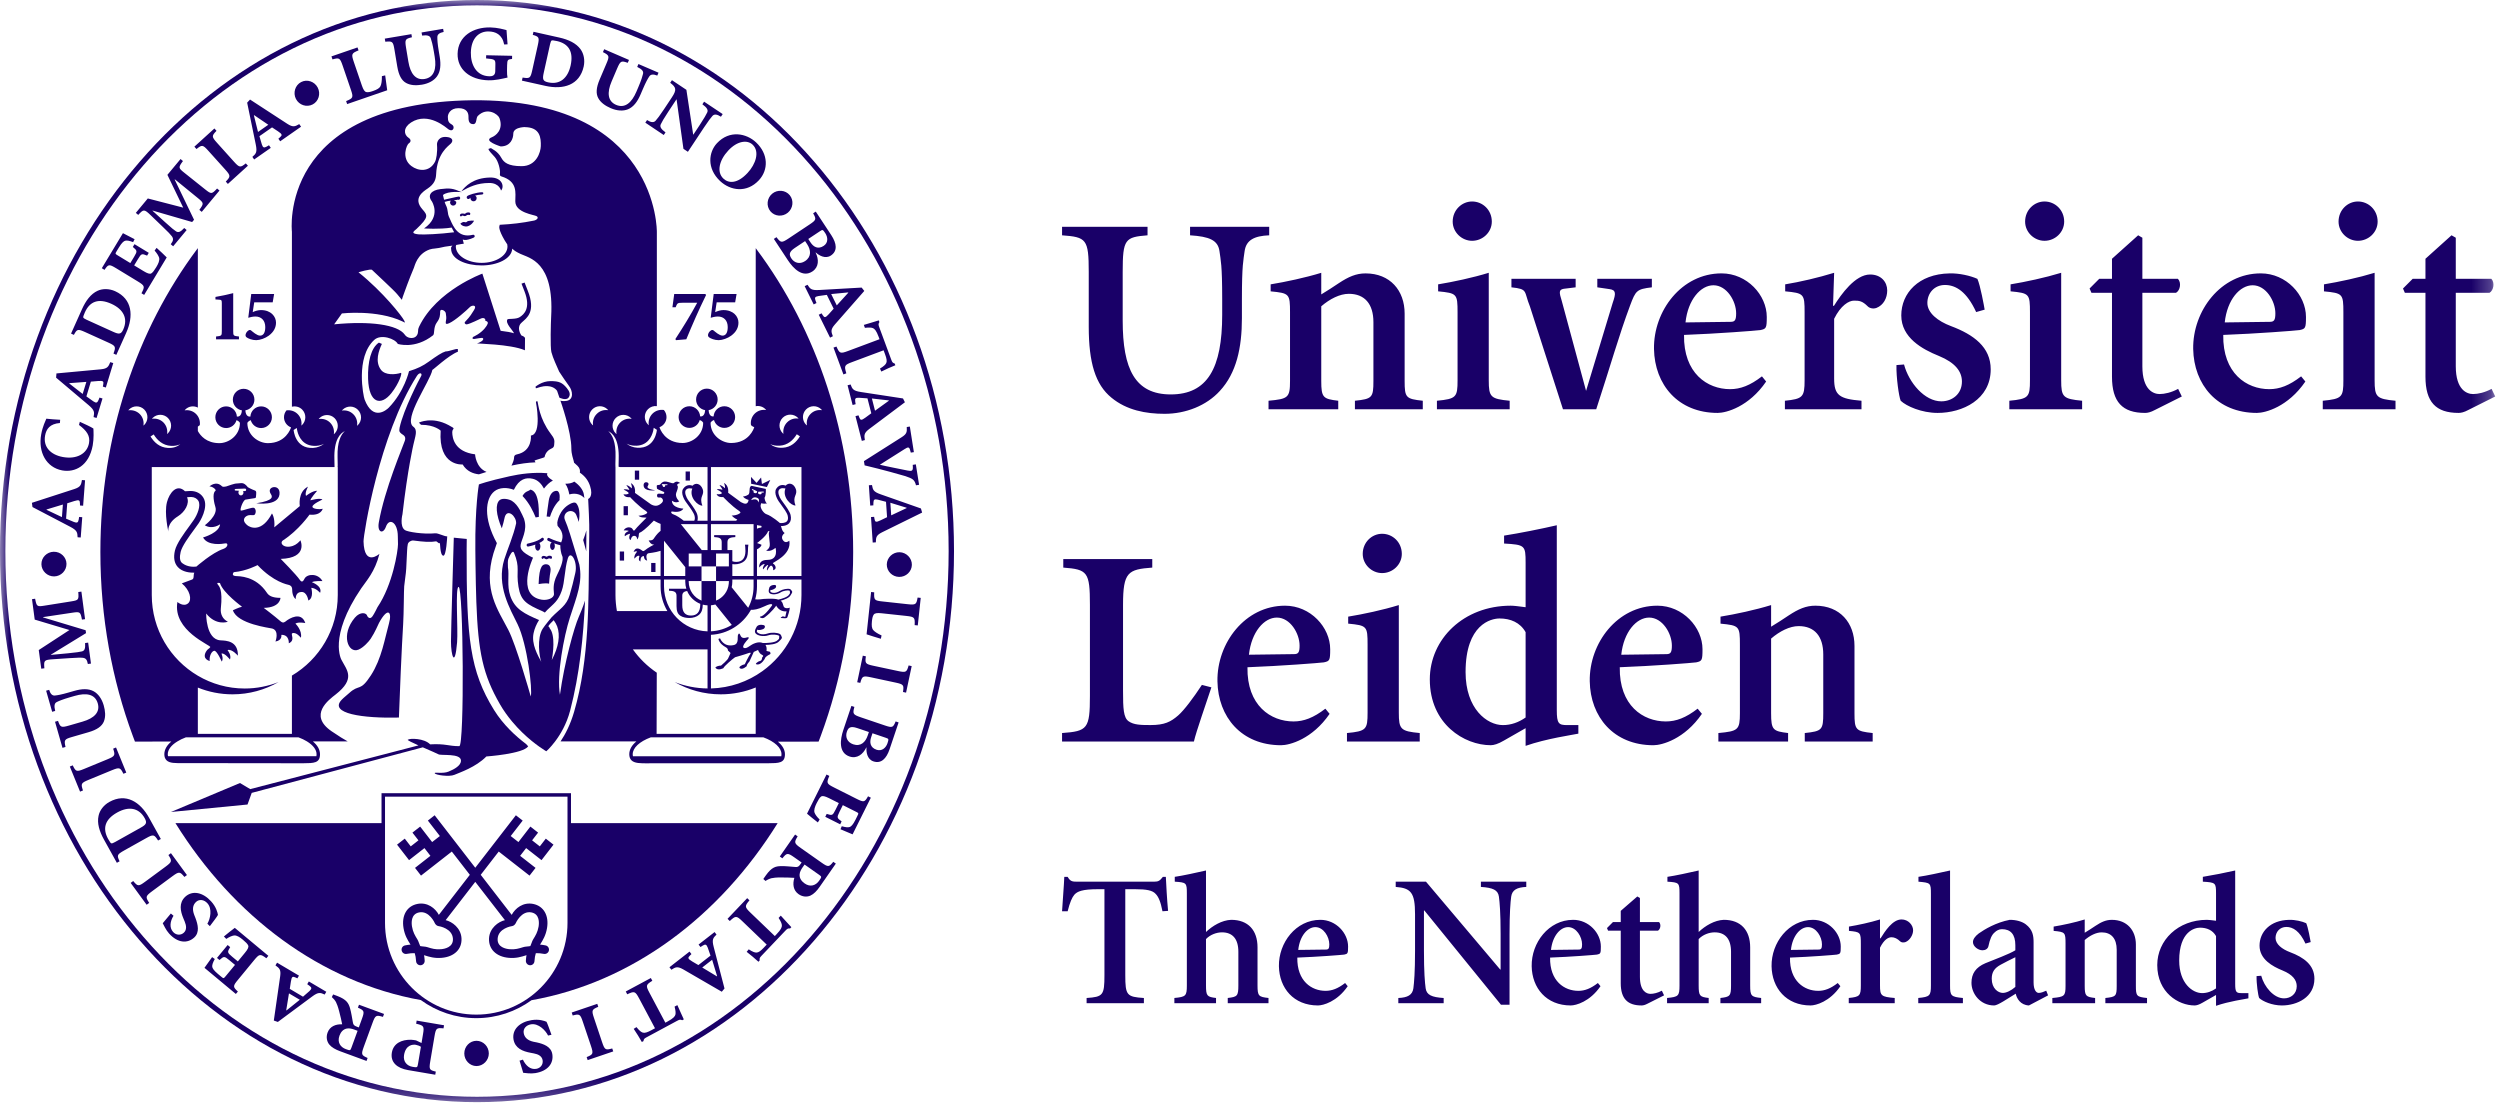 <svg xmlns="http://www.w3.org/2000/svg" xmlns:xlink="http://www.w3.org/1999/xlink" width="131" height="58" viewBox="0 0 131 58"><defs><polygon id="univ_leiden-a" points="0 57.753 130.749 57.753 130.749 0 0 0"></polygon></defs><g fill="none" fill-rule="evenodd"><path fill="#190068" d="M11.29 15.559L11.29 15.691 11.487 15.704C11.608 15.711 11.623 15.733 11.623 15.893L11.623 17.343C11.623 17.591 11.615 17.602 11.321 17.633L11.321 17.78 12.522 17.78 12.522 17.633C12.227 17.602 12.22 17.591 12.22 17.343L12.22 15.361C11.923 15.441 11.57 15.509 11.29 15.559M35.421 17.825L35.962 17.779C36.279 17.012 36.624 16.218 36.999 15.457L36.958 15.406 35.329 15.406C35.307 15.571 35.284 15.757 35.235 16.1L35.404 16.1C35.488 15.883 35.504 15.865 35.754 15.865L36.533 15.865C36.196 16.492 35.802 17.134 35.39 17.764L35.421 17.825zM37.86 17.587C37.696 17.587 37.478 17.386 37.39 17.316 37.351 17.283 37.299 17.279 37.245 17.32 37.172 17.372 37.128 17.436 37.106 17.513 37.088 17.579 37.103 17.638 37.158 17.678 37.234 17.737 37.444 17.825 37.659 17.825 37.863 17.821 38.129 17.726 38.314 17.59 38.587 17.389 38.695 17.151 38.695 16.906 38.695 16.592 38.438 16.248 37.907 16.248 37.758 16.248 37.594 16.299 37.475 16.356L37.553 15.843 38.522 15.843 38.597 15.404 37.398 15.404 37.241 16.651C37.314 16.633 37.46 16.585 37.615 16.585 37.933 16.585 38.133 16.797 38.133 17.141 38.133 17.448 38.024 17.587 37.86 17.587M13.627 17.587C13.463 17.587 13.246 17.386 13.157 17.316 13.118 17.283 13.067 17.279 13.013 17.32 12.939 17.372 12.896 17.436 12.874 17.513 12.855 17.579 12.87 17.638 12.924 17.678 13.001 17.737 13.212 17.825 13.426 17.825 13.63 17.821 13.897 17.726 14.081 17.59 14.354 17.389 14.463 17.151 14.463 16.906 14.463 16.592 14.205 16.248 13.674 16.248 13.525 16.248 13.361 16.299 13.242 16.356L13.321 15.843 14.289 15.843 14.364 15.404 13.165 15.404 13.009 16.651C13.081 16.633 13.227 16.585 13.383 16.585 13.699 16.585 13.9 16.797 13.9 17.141 13.9 17.448 13.792 17.587 13.627 17.587M24.537 11.58C24.453 11.594 24.463 11.672 24.366 11.641 24.264 11.61 24.22 11.655 24.122 11.716 24.186 11.835 24.375 11.894 24.497 11.859 24.694 11.803 24.82 11.625 24.841 11.562 24.715 11.559 24.692 11.556 24.537 11.58M24.287 11.31C24.326 11.33 24.387 11.335 24.436 11.295 24.483 11.253 24.547 11.251 24.585 11.265 24.642 11.287 24.689 11.142 24.567 11.13 24.511 11.125 24.45 11.137 24.404 11.174 24.343 11.224 24.357 11.197 24.299 11.194 24.247 11.191 24.261 11.183 24.203 11.188 24.119 11.196 24.058 11.28 24.134 11.335 24.186 11.375 24.186 11.254 24.287 11.31M25.235 10.073C24.964 10.086 24.538 10.212 24.476 10.283 24.445 10.32 24.448 10.376 24.486 10.409 24.523 10.441 24.579 10.436 24.611 10.399 24.613 10.396 24.584 10.412 24.657 10.361 24.654 10.376 24.652 10.391 24.652 10.406 24.665 10.495 24.744 10.559 24.834 10.548 24.923 10.538 24.986 10.456 24.976 10.366 24.969 10.315 24.939 10.275 24.898 10.249 24.991 10.222 25.102 10.2 25.239 10.194 25.288 10.192 25.328 10.172 25.326 10.124 25.323 10.074 25.283 10.071 25.235 10.073M26.253 9.986C26.44 9.793 26.329 9.289 25.684 9.302 24.786 9.319 24.376 9.768 24.174 10.027 24.601 9.79 24.998 9.592 25.628 9.588 26.17 9.582 26.253 9.986 26.253 9.986M24.242 24.338C24.454 24.694 24.79 24.822 25.095 24.855 25.201 24.818 25.332 24.777 25.495 24.729 24.928 24.502 24.894 23.807 24.894 23.807 23.818 23.671 23.703 22.962 23.698 22.653 23.693 22.4 23.953 22.515 23.503 22.275 22.627 21.806 21.95 22.146 21.95 22.146L22.062 22.259C22.784 22.259 23.091 22.566 23.091 22.566 22.96 24.462 24.242 24.338 24.242 24.338M27.082 23.811C26.994 23.828 26.94 23.881 26.94 23.951 26.945 24.09 26.854 24.291 26.8 24.398 27.263 24.297 27.661 24.241 28.059 24.227 28.048 24.201 28.034 24.172 28.009 24.139 28.017 24.11 28.528 23.982 28.534 23.951 28.588 23.671 28.79 23.552 28.896 23.503 28.984 23.465 29.024 23.422 29.037 23.328 29.071 23.044 29.051 22.985 28.849 22.716 28.256 21.922 28.206 21.163 28.17 21.056 28.136 20.953 28.083 21.075 28.083 21.075 28.083 21.075 28.415 22.752 27.819 22.822 27.819 22.822 27.91 23.643 27.082 23.811M29.795 20.831C29.907 20.673 29.848 20.514 29.705 20.34 29.466 20.049 29.299 19.97 28.848 19.97 28.398 19.97 28.059 20.264 28.059 20.264L28.082 20.348C28.191 20.327 28.389 20.219 28.698 20.234 29.057 20.251 29.195 20.484 29.193 20.484L29.314 20.838C29.314 20.838 29.668 21.012 29.795 20.831M19.853 17.953C19.447 18.225 19.258 18.95 19.288 19.857 19.334 21.148 19.965 21.283 20.506 20.604 20.924 20.078 21.095 19.509 21.003 19.539 20.716 19.632 20.191 19.675 19.965 19.381 19.631 18.944 19.853 18.361 20.011 18.021L19.853 17.953zM12.575 41.03L8.957 42.548 12.97 42.157 13.19 41.547 22.155 39.16C22.546 39.332 22.939 39.5 22.96 39.518 23.066 39.618 24.186 39.437 24.155 39.879 24.138 40.114 23.829 40.301 23.505 40.432 23.198 40.558 22.763 40.444 22.78 40.515 22.804 40.615 23.549 40.717 23.81 40.601 24.085 40.482 24.938 40.2 25.485 39.639 25.485 39.639 27.417 39.503 27.677 39.107 27.677 39.107 27.636 39.068 27.57 38.989 27.019 38.574 26.366 37.976 25.886 37.201 24.624 35.162 24.44 33.454 24.452 28.785 24.453 28.597 24.455 28.417 24.458 28.241L23.779 28.174C23.779 28.174 23.631 33.074 23.631 33.613 23.631 34.35 23.837 35.041 23.952 33.659 24.009 32.969 23.847 30.755 24.031 30.755 24.283 30.755 24.342 39.099 24.066 39.099 23.493 39.099 23.355 38.96 22.539 39.004 22.233 38.684 21.484 38.675 21.367 38.763 21.337 38.785 21.604 38.914 21.928 39.059L13.111 41.35 12.575 41.03zM13.43 26.371C13.43 26.371 14.57 26.54 14.645 25.906 14.68 25.603 14.493 25.502 14.329 25.527 14.183 25.551 14.057 25.675 14.191 25.886 14.263 25.999 14.406 26.223 13.43 26.371"></path><path fill="#190068" d="M12.493 25.808C12.493 25.773 12.505 25.742 12.521 25.716L12.366 25.707C12.329 25.71 12.303 25.707 12.299 25.67 12.296 25.633 12.322 25.623 12.358 25.62L12.826 25.601C12.864 25.597 12.896 25.625 12.899 25.661 12.902 25.699 12.873 25.732 12.836 25.734L12.736 25.729C12.749 25.752 12.758 25.778 12.758 25.808 12.758 25.892 12.698 25.96 12.626 25.96 12.553 25.96 12.493 25.892 12.493 25.808M14.834 28.312C15.646 27.788 16.218 26.967 16.218 26.967 16.834 27.028 16.91 26.658 16.91 26.658 16.742 26.704 16.372 26.673 16.372 26.55 16.372 26.41 16.895 26.179 16.895 26.179 16.773 26.071 16.267 26.217 16.267 26.217 16.25 26.14 16.619 25.716 16.619 25.716 16.358 25.716 16.035 25.985 16.035 25.985 15.959 25.815 16.142 25.499 16.142 25.499 15.588 25.777 15.71 26.519 15.71 26.519L14.373 27.632C14.418 27.122 14.251 26.905 14.251 26.905 13.726 27.91 13.118 27.665 12.941 27.509 12.629 27.236 12.847 27.04 13.027 26.999 13.166 26.966 13.305 27.037 13.357 26.953 13.438 26.826 13.396 26.65 13.31 26.611 13.21 26.566 12.71 26.77 12.626 26.754 12.541 26.739 12.735 26.204 12.867 26.18 13.361 26.09 13.405 26.125 13.411 26.04 13.427 25.86 13.451 25.739 13.366 25.707 13.166 25.636 12.988 25.53 12.988 25.53 12.748 25.228 12.639 25.333 12.431 25.333 12.255 25.333 11.995 25.452 11.851 25.491 11.781 25.508 11.674 25.522 11.634 25.483 11.316 25.162 10.973 25.491 10.973 25.491 11.12 25.476 11.366 25.669 11.287 25.722 11.098 25.855 11.235 26.411 11.286 26.565 11.434 27.014 10.732 27.524 10.732 27.524 11.133 27.771 11.533 27.472 11.533 27.472 11.491 27.926 10.64 28.163 10.64 28.163 10.886 28.617 11.645 28.504 11.799 28.473 11.979 28.436 11.953 28.678 11.706 28.761 11.114 28.959 10.29 29.689 10.29 29.689 10.133 29.707 9.816 29.715 9.546 29.506 9.412 29.403 9.405 29.184 9.466 28.921 9.537 28.615 9.906 28.111 10.178 27.741 10.268 27.617 10.354 27.501 10.418 27.407 10.44 27.373 10.96 26.592 10.659 26.082 10.537 25.879 10.316 25.73 9.989 25.727 9.908 25.726 9.694 25.742 9.694 25.742 9.258 25.319 8.867 25.846 8.748 26.316 8.598 26.905 8.823 27.857 8.823 27.857 8.823 27.857 8.732 27.419 9.319 27.056 9.69 26.827 9.95 26.376 9.8 26.059 9.8 26.059 9.911 26.04 10.018 26.042 10.184 26.045 10.325 26.125 10.393 26.241 10.543 26.493 10.332 26.982 10.162 27.232 10.102 27.322 10.018 27.436 9.93 27.558 9.627 27.97 9.252 28.484 9.166 28.851 9.081 29.219 9.132 29.51 9.319 29.715 9.559 29.98 9.959 30.013 10.181 30.009 10.118 30.148 10.188 30.322 10.065 30.368 9.906 30.43 9.527 30.569 9.527 30.569 9.959 30.925 10.065 31.419 9.866 31.606 9.623 31.83 9.296 31.544 9.296 31.544 9.036 33.059 11.081 33.817 11.018 33.91 10.953 34.011 10.882 33.987 10.789 34.157 10.578 34.546 10.989 34.636 10.989 34.636 10.957 34.374 11.091 34.118 11.229 34.101 11.367 34.087 11.62 34.668 11.62 34.668 11.727 34.513 11.604 34.25 11.604 34.25 11.758 34.188 12.05 34.559 12.05 34.559 12.143 34.327 11.921 34.064 11.921 34.064 12.152 33.986 12.466 34.358 12.466 34.358 12.48 33.585 11.866 33.569 11.557 33.554 10.781 33.515 10.803 32.147 10.803 32.147 11.328 32.812 11.941 32.58 11.941 32.58 11.665 32.441 11.541 32.178 11.572 31.884 11.681 30.862 11.48 30.725 11.405 30.616 11.322 30.5 11.527 30.554 11.527 30.554 11.681 31.065 12.681 31.791 12.681 31.791 12.495 31.838 12.204 31.978 12.204 31.978 12.434 32.704 14.158 32.904 14.264 32.935 14.653 33.047 14.434 33.616 14.434 33.616 14.805 33.554 14.742 33.266 14.742 33.266 15.172 33.254 15.133 33.708 15.133 33.708 15.491 33.554 15.213 33.225 15.316 33.183 15.524 33.099 15.767 33.42 15.767 33.42 15.85 33.028 15.48 32.678 15.48 32.678 15.623 32.575 15.998 32.648 15.998 32.648 15.783 32.009 15.142 32.43 15.018 32.522 14.915 32.602 14.845 32.678 14.7 32.555 14.348 32.251 13.819 31.853 13.819 31.853 14.697 31.838 14.697 31.328 14.697 31.328 14.251 31.328 14.081 31.204 13.988 31.065 13.39 30.165 12.527 30.199 12.342 30.184 12.092 30.162 12.251 29.982 12.251 29.982 12.927 29.92 13.495 29.611 13.495 29.611 14.341 30.508 15.066 30.631 15.127 30.648 15.194 30.664 15.31 30.71 15.31 30.894 15.31 31.281 15.495 31.39 15.495 31.39 15.495 31.313 15.495 31.033 15.787 31.019 16.096 31.001 16.157 31.467 16.157 31.467 16.465 31.328 16.311 30.802 16.311 30.802 16.573 30.817 16.773 31.065 16.773 31.065 16.91 30.71 16.345 30.508 16.345 30.508 16.451 30.43 16.895 30.447 16.895 30.447 16.665 30.028 16.096 30.059 15.957 30.322 15.909 30.415 15.834 30.569 15.71 30.385 15.537 30.124 14.71 29.286 14.71 29.286 16.172 29.24 15.742 28.312 15.742 28.312 15.665 28.406 15.527 28.544 15.341 28.606 14.871 28.763 14.618 28.452 14.834 28.312M40.872 33.224C40.739 33.146 40.428 33.128 40.239 33.192 39.892 33.31 39.71 33.173 39.669 33.121 39.651 33.098 39.656 33.052 39.684 32.991 39.746 33.041 39.914 32.998 39.991 32.964 40.098 32.914 40.117 32.781 40.01 32.755 39.7 32.682 39.634 32.871 39.634 32.871 39.549 33.013 39.535 33.116 39.59 33.185 39.696 33.316 40.01 33.376 40.268 33.288 40.459 33.224 40.731 33.257 40.821 33.31 40.848 33.327 40.821 33.445 40.823 33.45 40.83 33.486 40.768 33.518 40.745 33.546 40.622 33.685 40.16 33.7 39.974 33.693 39.717 33.58 39.398 33.769 39.3 33.841 39.156 33.945 39.054 33.987 38.98 33.951 38.83 33.88 39.156 33.541 39.202 33.488 39.258 33.422 39.239 33.368 39.15 33.398 38.832 33.506 38.816 33.309 38.774 33.242 38.721 33.155 38.71 33.208 38.676 33.261 38.621 33.346 38.747 33.736 38.45 33.801 37.903 33.925 37.731 33.449 37.731 33.449L37.643 33.479C37.7 33.722 37.936 33.862 38 33.896 38.142 33.973 38.138 34.021 38.146 34.087L38.28 34.216C38.268 34.259 38.167 34.471 38.167 34.471 38.152 34.569 37.783 34.876 37.783 34.876 37.674 34.872 37.453 34.941 37.495 34.996 37.621 35.167 37.909 35.01 37.909 35.01 37.912 34.934 38.416 34.501 38.517 34.44 38.517 34.44 39.058 34.286 39.222 34.222 39.371 34.163 39.33 34.249 39.33 34.249 39.239 34.355 39.027 34.807 39.027 34.807 38.874 34.835 38.695 34.949 38.758 35.007 38.898 35.133 39.134 34.899 39.134 34.899 39.102 34.843 39.272 34.659 39.272 34.659L39.498 34.16 39.723 34.057C39.723 34.057 39.769 34.231 39.917 34.304 40.065 34.375 39.945 34.432 39.945 34.432 39.932 34.509 39.917 34.607 39.851 34.626 39.745 34.659 39.729 34.667 39.663 34.719 39.578 34.787 39.595 34.816 39.703 34.819 39.888 34.826 40.083 34.532 40.094 34.477 40.108 34.419 40.265 34.322 40.332 34.292 40.425 34.25 40.336 34.15 40.336 34.15L40.164 34.111C40.187 33.963 40.161 33.864 40.109 33.794 40.324 33.791 40.688 33.762 40.82 33.61 40.863 33.561 40.983 33.468 40.97 33.403 40.965 33.374 40.927 33.255 40.872 33.224"></path><polygon fill="#190068" points="40.185 25.52 40.364 25.146 39.925 25.361 39.881 25.021 39.643 25.303 39.351 24.988 39.361 25.351"></polygon><path fill="#190068" d="M34.335,25.691 C33.846,25.617 33.918,25.505 33.955,25.448 C34.021,25.343 33.958,25.281 33.886,25.269 C33.803,25.256 33.71,25.307 33.727,25.459 C33.765,25.776 34.335,25.691 34.335,25.691"></path><mask id="univ_leiden-b" fill="#fff"><use xlink:href="#univ_leiden-a"></use></mask><polygon fill="#190068" points="33.266 25.136 33.492 25.136 33.492 24.66 33.266 24.66" mask="url(#univ_leiden-b)"></polygon><polygon fill="#190068" points="35.926 25.182 36.152 25.182 36.152 24.706 35.926 24.706" mask="url(#univ_leiden-b)"></polygon><polygon fill="#190068" points="32.677 26.999 32.903 26.999 32.903 26.523 32.677 26.523" mask="url(#univ_leiden-b)"></polygon><polygon fill="#190068" points="32.476 29.374 32.702 29.374 32.702 28.899 32.476 28.899" mask="url(#univ_leiden-b)"></polygon><polygon fill="#190068" points="34.122 29.973 34.348 29.973 34.348 29.499 34.122 29.499" mask="url(#univ_leiden-b)"></polygon><path fill="#190068" d="M29.18 25.721C28.954 25.709 28.802 25.916 28.753 26.237 28.7 26.591 28.664 26.878 28.643 27.065 28.706 27.067 28.765 27.072 28.819 27.08 28.891 26.859 29.021 26.491 29.326 26.202 29.326 26.188 29.317 26.174 29.319 26.158 29.358 25.86 29.263 25.727 29.18 25.721M28.095 27.109C28.134 27.101 28.183 27.093 28.234 27.086 28.233 26.881 28.251 26.518 28.164 26.148 28.079 25.796 27.926 25.687 27.791 25.655 27.686 25.76 27.54 25.712 27.379 25.988 27.745 26.367 27.946 26.816 28.068 27.114 28.078 27.113 28.084 27.113 28.095 27.109M30.72 28.893C30.723 28.522 30.727 28.154 30.727 27.79 30.682 27.95 30.629 28.117 30.559 28.297 30.603 28.476 30.657 28.674 30.72 28.893" mask="url(#univ_leiden-b)"></path><path fill="#190068" d="M26.741 31.231C26.55 30.677 26.695 30.144 26.616 29.73 26.602 29.558 26.608 29.363 26.638 29.282 26.717 29.088 26.851 28.812 26.932 28.954 27.27 29.781 27.031 29.888 27.168 30.745 27.29 31.5 27.61 31.669 28.426 32.029 28.473 32.049 28.508 32.076 28.551 32.098 28.594 32.051 28.632 32.003 28.68 31.957 29.008 31.638 29.243 31.504 29.434 30.96 29.597 30.498 29.581 29.839 29.75 29.272 29.896 28.781 30.287 29.434 30.144 30.031 30.01 30.597 30.007 30.641 29.851 31.176 29.687 31.744 29.326 31.909 28.9 32.351 28.9 32.351 28.547 32.77 28.431 32.954 28.128 33.442 28.258 34.402 28.362 34.681 28.177 34.33 27.838 33.751 27.959 33.18 28.009 32.938 28.109 32.707 28.246 32.489 27.495 32.166 26.981 31.927 26.741 31.231M28.912 34.589C28.912 34.589 29.119 33.588 28.893 33.067 28.873 33.02 28.841 32.971 28.804 32.923 28.804 32.923 28.803 32.875 28.741 32.827 28.695 32.793 29.014 32.498 29.014 32.498 29.091 32.603 29.154 32.711 29.196 32.824 29.366 33.283 29.278 33.895 28.912 34.589M25.094 25.385C25.094 25.385 24.886 26.523 24.908 28.812 24.911 29.08 24.913 29.334 24.916 29.581 24.927 30.316 24.939 30.96 24.96 31.538 25.055 34.192 25.316 35.369 26.192 36.893 26.388 37.237 26.612 37.542 26.84 37.815 27.531 38.644 28.275 39.148 28.532 39.309 28.534 39.311 28.535 39.311 28.536 39.313 28.554 39.324 28.569 39.332 28.581 39.34 28.586 39.343 28.589 39.345 28.593 39.347 28.614 39.359 28.627 39.367 28.627 39.367 28.627 39.367 28.835 39.186 29.088 38.851 29.361 38.49 29.688 37.947 29.875 37.237 30.374 35.334 30.572 33.338 30.656 31.472 30.541 31.821 30.413 32.131 30.325 32.331 30.088 32.863 29.574 34.719 29.341 36.403 29.158 35.382 29.549 33.337 29.858 32.376 30.246 31.176 30.535 30.519 30.358 29.586L30.237 29.184C29.927 28.154 29.773 27.636 29.599 27.235 29.529 27.071 29.603 26.878 29.768 26.807 29.932 26.735 30.124 26.81 30.194 26.976 30.246 27.096 30.288 27.218 30.326 27.35 30.41 26.91 30.348 26.553 30.203 26.381 30.125 26.29 29.977 26.351 29.878 26.402 29.276 26.713 29.202 27.381 29.202 27.381 29.197 27.416 29.218 27.557 29.218 27.557 29.588 27.94 29.473 28.261 29.404 28.421 29.084 28.344 28.778 28.194 28.775 28.192 28.74 28.175 28.697 28.192 28.681 28.232 28.666 28.273 28.681 28.319 28.718 28.336 28.724 28.339 28.799 28.376 28.91 28.422 28.86 28.449 28.824 28.524 28.824 28.612 28.824 28.726 28.88 28.818 28.949 28.818 29.018 28.818 29.074 28.726 29.074 28.612 29.074 28.558 29.062 28.509 29.04 28.472 29.137 28.508 29.246 28.543 29.361 28.572 29.351 28.737 29.409 29.031 29.453 29.114 29.581 29.35 29.284 29.938 29.197 30.111 28.931 30.634 29.029 30.959 29.029 31.127 29.029 31.346 28.685 31.473 28.384 31.424 27.004 31.196 27.932 29.222 27.932 29.222 27.898 29.212 27.588 29.063 27.438 28.925 27.137 28.65 27.321 28.463 27.455 27.998 27.524 27.762 27.56 27.495 27.464 27.206L27.469 27.206C27.348 26.947 27.172 26.46 26.822 26.245 26.665 26.149 26.33 26.085 26.184 26.205 25.943 26.402 25.988 26.97 26.295 27.685 26.356 27.483 26.412 27.282 26.451 27.088 26.592 26.632 27.061 27.05 27.046 27.422 26.907 28.071 26.599 28.76 26.428 29.302 25.991 30.689 26.739 31.92 27.124 32.716 27.629 33.759 27.914 36.147 27.811 36.495 27.757 36.299 27.045 33.799 26.638 33.011 26.106 31.973 25.287 30.907 25.859 28.988 25.906 28.832 25.968 28.648 26.036 28.459 25.314 27.148 25.431 26.131 25.898 25.75 26.164 25.531 26.583 25.531 26.926 25.666 27.204 25.085 27.57 25.006 27.924 25.09 28.196 25.156 28.378 25.366 28.504 25.601 28.637 25.427 28.797 25.266 28.971 25.182 28.853 25.112 28.753 25.032 28.702 24.955 28.657 24.887 28.658 24.841 28.685 24.797 27.954 24.732 27.233 24.839 26.707 24.955 25.523 25.216 25.094 25.385 25.094 25.385M30.09 25.235C29.958 25.33 29.78 25.346 29.621 25.348 29.734 25.5 29.795 25.709 29.832 25.908 30.2 25.799 30.465 25.952 30.571 26.046 30.59 26.064 30.603 26.086 30.621 26.105 30.61 26.035 30.605 25.96 30.591 25.892 30.547 25.665 30.369 25.427 30.09 25.235" mask="url(#univ_leiden-b)"></path><path fill="#190068" d="M28.18 28.856C28.256 28.856 28.317 28.757 28.317 28.634 28.317 28.559 28.294 28.493 28.261 28.453 28.34 28.414 28.415 28.369 28.471 28.317 28.502 28.289 28.508 28.238 28.483 28.206 28.457 28.172 28.413 28.166 28.383 28.193 28.171 28.385 27.66 28.481 27.655 28.483 27.616 28.49 27.591 28.531 27.596 28.574 27.604 28.616 27.64 28.646 27.678 28.639 27.691 28.636 27.864 28.604 28.056 28.537 28.047 28.566 28.041 28.599 28.041 28.634 28.041 28.757 28.104 28.856 28.18 28.856M28.772 30.585C28.772 30.585 28.798 30.163 28.843 29.963 28.87 29.845 28.86 29.581 28.639 29.569 28.462 29.558 28.25 29.597 28.224 30.605 28.224 30.605 28.586 30.535 28.772 30.585M28.862 29.13C28.804 29.113 28.743 29.114 28.693 29.148 28.624 29.191 28.643 29.166 28.586 29.151 28.536 29.139 28.55 29.131 28.491 29.128 28.41 29.122 28.336 29.201 28.402 29.276 28.448 29.328 28.466 29.198 28.557 29.276 28.591 29.305 28.651 29.322 28.704 29.285 28.759 29.247 28.822 29.258 28.858 29.28 28.91 29.314 28.978 29.163 28.862 29.13M20.175 41.746L29.737 41.746 29.737 48.36C29.737 51.01 27.592 53.166 24.957 53.166 22.321 53.166 20.175 51.01 20.175 48.36L20.175 41.746zM22.052 52.404C22.87 52.998 23.873 53.351 24.957 53.351 26.036 53.351 27.035 53.002 27.851 52.411 33.11 51.479 37.697 48.037 40.749 43.132L29.92 43.132 29.92 41.562 19.992 41.562 19.992 43.132 9.193 43.132C12.237 48.026 16.811 51.462 22.052 52.404L22.052 52.404z" mask="url(#univ_leiden-b)"></path><path fill="#190068" d="M21.959 47.811C22.49 47.704 22.782 48.362 22.793 48.391 22.834 48.461 22.904 48.516 22.965 48.525 23.027 48.533 23.704 48.649 23.734 49.193 23.756 49.636 23.304 49.722 23.106 49.739 22.813 49.764 22.617 49.701 22.391 49.63 22.285 49.595 22.142 49.601 22.019 49.574 21.963 49.462 21.932 49.321 21.873 49.228 21.748 49.025 21.639 48.849 21.59 48.558 21.556 48.362 21.525 47.899 21.959 47.811M26.843 48.525C26.905 48.516 26.976 48.461 27.016 48.391 27.028 48.362 27.32 47.704 27.85 47.811 28.284 47.899 28.254 48.362 28.221 48.558 28.17 48.849 28.061 49.025 27.935 49.228 27.876 49.321 27.846 49.462 27.791 49.574 27.667 49.601 27.524 49.595 27.419 49.63 27.191 49.701 26.996 49.764 26.703 49.739 26.506 49.722 26.052 49.636 26.076 49.193 26.105 48.649 26.781 48.533 26.843 48.525M21.803 50.365C21.81 50.491 21.917 50.586 22.04 50.579 22.165 50.571 22.26 50.465 22.253 50.339 22.248 50.235 22.236 50.139 22.22 50.05 22.231 50.055 22.243 50.058 22.254 50.062 22.492 50.137 22.762 50.223 23.144 50.191 23.806 50.135 24.214 49.734 24.183 49.168 24.154 48.628 23.692 48.294 23.352 48.216L24.904 46.209 26.458 48.216C26.116 48.294 25.654 48.628 25.625 49.168 25.596 49.734 26.003 50.135 26.665 50.191 27.047 50.223 27.316 50.137 27.554 50.062 27.565 50.058 27.577 50.055 27.589 50.05 27.572 50.139 27.561 50.235 27.556 50.339 27.549 50.465 27.644 50.571 27.769 50.579 27.893 50.586 27.999 50.491 28.006 50.365 28.015 50.198 28.041 50.063 28.077 49.948 28.197 49.941 28.334 49.949 28.497 49.983 28.619 50.007 28.738 49.928 28.763 49.805 28.787 49.681 28.708 49.563 28.586 49.539 28.483 49.517 28.388 49.504 28.299 49.498 28.306 49.488 28.311 49.478 28.318 49.467 28.45 49.255 28.6 49.014 28.664 48.634 28.775 47.976 28.491 47.478 27.939 47.366 27.411 47.26 27.001 47.59 26.813 47.939L25.19 45.84 26.133 44.621 27.748 45.882 28.063 45.477 27.255 44.846 27.569 44.44 28.376 45.071 29.003 44.26 28.6 43.944 28.286 44.35 27.882 44.034 28.196 43.629 27.792 43.313 27.165 44.124 26.762 43.809 26.761 43.808 27.389 42.998 27.032 42.72 24.904 45.47 22.776 42.72 22.421 42.998 23.048 43.808 23.048 43.809 22.644 44.124 22.017 43.313 21.612 43.629 21.927 44.034 21.523 44.35 21.21 43.944 20.805 44.26 21.434 45.071 22.241 44.44 22.554 44.846 21.747 45.477 22.061 45.882 23.675 44.621 24.619 45.84 22.996 47.939C22.81 47.59 22.397 47.26 21.87 47.366 21.317 47.478 21.033 47.976 21.145 48.634 21.209 49.014 21.359 49.255 21.492 49.467 21.497 49.478 21.504 49.488 21.51 49.498 21.422 49.504 21.327 49.517 21.224 49.539 21.101 49.563 21.022 49.681 21.047 49.805 21.071 49.928 21.19 50.007 21.312 49.983 21.476 49.949 21.611 49.941 21.733 49.948 21.768 50.063 21.794 50.198 21.803 50.365M21.905 55.742C21.871 55.94 21.864 55.945 21.622 55.903 21.315 55.852 21.116 55.62 21.172 55.282 21.264 54.741 21.636 54.721 21.793 54.749 21.873 54.761 21.99 54.806 22.055 54.852L21.905 55.742zM21.806 53.643C22.208 53.736 22.238 53.77 22.165 54.195L22.088 54.654 21.801 54.516C21.709 54.501 21.64 54.488 21.539 54.483 21.048 54.472 20.615 54.668 20.533 55.156 20.447 55.662 20.806 55.974 21.379 56.072L22.808 56.316 22.836 56.152C22.505 56.072 22.473 56.043 22.546 55.613L22.768 54.297C22.84 53.873 22.879 53.85 23.24 53.887L23.268 53.724 21.833 53.479 21.806 53.643zM18.414 54.9C18.357 55.056 18.345 55.057 18.118 54.973 17.844 54.872 17.659 54.622 17.789 54.267 17.859 54.073 17.985 53.932 18.175 53.895 18.296 53.87 18.44 53.904 18.561 53.949L18.738 54.014 18.414 54.9zM18.755 52.801C19.088 52.95 19.111 52.989 18.963 53.393L18.802 53.837 18.714 53.805C18.549 53.743 18.513 53.704 18.489 53.564 18.453 53.374 18.407 53.05 18.34 52.824 18.264 52.57 18.165 52.376 17.677 52.19L17.456 52.108 17.388 52.247C17.469 52.315 17.552 52.414 17.605 52.509 17.649 52.595 17.71 52.749 17.772 52.992 17.827 53.201 17.906 53.532 17.93 53.673 17.591 53.66 17.285 53.781 17.165 54.107 17.076 54.351 17.131 54.578 17.251 54.729 17.376 54.883 17.574 54.993 17.827 55.087L19.206 55.594 19.262 55.438C18.94 55.294 18.914 55.261 19.063 54.85L19.52 53.599C19.667 53.194 19.711 53.178 20.067 53.284L20.123 53.13 18.811 52.647 18.755 52.801zM15.012 52.947L14.998 52.938 15.142 52.053 15.709 52.388 15.012 52.947zM16.099 51.572L16.209 51.65C16.343 51.748 16.349 51.807 16.213 51.934 16.081 52.053 15.93 52.184 15.877 52.227L15.184 51.816 15.242 51.44C15.284 51.17 15.329 51.151 15.48 51.218L15.582 51.266 15.666 51.123 14.518 50.444 14.434 50.586C14.636 50.733 14.73 50.801 14.682 51.151L14.348 53.477 14.559 53.55 16.352 52.221C16.689 51.968 16.787 52.013 17.014 52.114L17.098 51.969 16.183 51.428 16.099 51.572zM11.732 49.072L11.857 49.199C12.021 49.09 12.163 49.031 12.266 49.018 12.405 49.004 12.566 49.107 12.723 49.239 12.881 49.37 12.97 49.459 13.006 49.543 13.044 49.629 12.98 49.752 12.833 49.928L12.463 50.378 12.164 50.13C11.903 49.911 11.905 49.89 12.061 49.629L11.928 49.519 11.37 50.196 11.502 50.305C11.729 50.103 11.753 50.093 12.014 50.311L12.314 50.56 11.812 51.168C11.717 51.281 11.712 51.278 11.586 51.173L11.415 51.03C11.198 50.849 11.128 50.73 11.121 50.655 11.113 50.563 11.148 50.448 11.255 50.253L11.115 50.153C10.943 50.4 10.78 50.626 10.714 50.714L12.359 52.084 12.465 51.957C12.2 51.713 12.195 51.673 12.473 51.337L13.315 50.314C13.593 49.978 13.635 49.974 13.957 50.212L14.062 50.085 12.303 48.62C12.205 48.685 11.853 48.973 11.732 49.072M10.867 47.33C11.133 47.622 11.023 48.139 10.866 48.403L10.996 48.531C11.169 48.301 11.38 48.026 11.421 47.941 11.402 47.822 11.329 47.523 11.062 47.231 10.632 46.756 10.088 46.641 9.707 46.99 9.364 47.313 9.444 47.734 9.617 48.142L9.678 48.288C9.771 48.512 9.791 48.728 9.632 48.874 9.472 49.021 9.23 49.011 9.072 48.836 8.863 48.606 8.914 48.278 9.092 47.986L8.953 47.867C8.764 48.096 8.629 48.253 8.527 48.378 8.581 48.472 8.691 48.731 8.861 48.919 9.316 49.421 9.822 49.45 10.178 49.125 10.472 48.854 10.371 48.448 10.242 48.105L10.18 47.947C10.063 47.645 10.102 47.418 10.275 47.259 10.445 47.103 10.694 47.139 10.867 47.33M7.969 46.702L9.038 45.912C9.384 45.658 9.428 45.669 9.662 45.951L9.796 45.853 8.958 44.706 8.825 44.804C9.023 45.113 9.019 45.159 8.674 45.414L7.604 46.203C7.254 46.461 7.215 46.446 6.98 46.166L6.847 46.264 7.684 47.41 7.818 47.312C7.621 47.004 7.619 46.961 7.969 46.702M6.03 44.122C5.933 44.177 5.865 44.202 5.833 44.191 5.802 44.182 5.758 44.127 5.666 43.962 5.366 43.42 5.484 42.942 6.14 42.575 6.736 42.242 7.274 42.318 7.583 42.875 7.72 43.123 7.66 43.211 7.368 43.373L6.03 44.122zM6.504 44.566L7.663 43.917C8.038 43.708 8.08 43.725 8.284 44.043L8.428 43.963 7.813 42.855C7.351 42.019 6.599 41.535 5.727 42.023 5.429 42.19 5.22 42.468 5.164 42.751 5.079 43.135 5.206 43.557 5.443 43.985L6.123 45.211 6.266 45.132C6.121 44.82 6.124 44.779 6.504 44.566L6.504 44.566zM4.641 40.864L5.868 40.358C6.265 40.196 6.306 40.218 6.466 40.546L6.617 40.484 6.08 39.168 5.929 39.23C6.044 39.578 6.031 39.621 5.635 39.785L4.408 40.291C4.006 40.457 3.971 40.433 3.811 40.104L3.659 40.167 4.195 41.482 4.348 41.42C4.231 41.072 4.239 41.03 4.641 40.864M3.788 38.614L4.641 38.367C5.09 38.237 5.344 38.053 5.444 37.803 5.547 37.545 5.515 37.243 5.435 36.963 5.335 36.612 5.144 36.355 4.912 36.225 4.637 36.073 4.286 36.088 3.892 36.202L3.592 36.288C3.215 36.398 3.011 36.432 2.88 36.445 2.738 36.462 2.642 36.361 2.575 36.147L2.417 36.192 2.733 37.298 2.892 37.253C2.827 36.989 2.848 36.847 2.978 36.785 3.095 36.727 3.286 36.647 3.664 36.537L3.918 36.464C4.515 36.291 4.983 36.364 5.124 36.859 5.254 37.312 4.943 37.635 4.328 37.813L3.619 38.018C3.2 38.139 3.163 38.114 3.04 37.774L2.883 37.82 3.274 39.187 3.433 39.141C3.35 38.771 3.371 38.734 3.788 38.614M2.789 34.544L3.657 34.486C4.058 34.463 4.204 34.455 4.33 34.468 4.486 34.483 4.561 34.555 4.604 34.794L4.767 34.772 4.62 33.673 4.459 33.695C4.478 33.984 4.436 34.103 4.286 34.135 4.165 34.163 4.044 34.184 3.547 34.234L2.669 34.316 2.667 34.304 4.508 33.176 4.487 33.024 2.259 32.353 2.257 32.336 3.802 32.104C4.197 32.045 4.218 32.066 4.294 32.467L4.457 32.445 4.265 31 4.102 31.022C4.133 31.435 4.118 31.45 3.724 31.514L2.331 31.736C1.938 31.801 1.918 31.78 1.84 31.373L1.677 31.397 1.819 32.467 3.639 33.013 2.031 34.062 2.162 35.04 2.325 35.018C2.294 34.611 2.295 34.575 2.789 34.544M2.17 29.568C2.177 29.922 2.482 30.21 2.84 30.204 3.203 30.196 3.491 29.896 3.484 29.542 3.477 29.189 3.178 28.905 2.815 28.912 2.456 28.919 2.163 29.213 2.17 29.568M2.44 26.696L3.295 26.437 3.245 27.096 2.438 26.715 2.44 26.696zM3.677 27.602C4.051 27.796 4.054 27.904 4.066 28.153L4.23 28.165 4.31 27.101 4.146 27.088 4.124 27.223C4.093 27.385 4.044 27.418 3.873 27.351 3.707 27.285 3.524 27.206 3.463 27.178L3.523 26.372 3.886 26.257C4.145 26.176 4.184 26.209 4.189 26.376L4.192 26.488 4.356 26.5 4.457 25.166 4.294 25.153C4.252 25.398 4.232 25.515 3.898 25.625L1.672 26.347 1.702 26.569 3.677 27.602zM3.258 24.649C3.928 24.772 4.66 24.415 4.858 23.342 4.925 22.977 4.9 22.581 4.894 22.455 4.761 22.365 4.425 22.212 4.182 22.102L4.14 22.268C4.545 22.57 4.734 22.839 4.664 23.222 4.565 23.767 4.03 24.083 3.29 23.947 2.655 23.83 2.253 23.42 2.363 22.821 2.425 22.48 2.612 22.207 3.139 22.166L3.152 21.996C2.856 21.982 2.651 21.963 2.428 21.939 2.382 22.057 2.236 22.336 2.16 22.754 1.987 23.694 2.427 24.495 3.258 24.649M4.332 20.643L3.628 20.094 3.633 20.077 4.525 20.011 4.332 20.643zM4.903 21.855L5.061 21.902 5.371 20.881 5.214 20.833 5.164 20.96C5.099 21.112 5.043 21.133 4.891 21.03 4.743 20.93 4.582 20.812 4.527 20.771L4.761 19.998 5.14 19.965C5.41 19.943 5.441 19.984 5.41 20.147L5.389 20.258 5.546 20.306 5.935 19.025 5.778 18.976C5.683 19.207 5.637 19.316 5.29 19.351L2.958 19.568 2.94 19.79 4.646 21.232C4.968 21.504 4.948 21.609 4.903 21.855L4.903 21.855zM4.448 16.366C4.701 15.801 5.153 15.611 5.838 15.921 6.459 16.202 6.72 16.683 6.46 17.263 6.344 17.522 6.239 17.526 5.933 17.388L4.537 16.755C4.435 16.709 4.377 16.669 4.364 16.638 4.353 16.607 4.371 16.538 4.448 16.366M4.466 17.403L5.676 17.951C6.066 18.128 6.078 18.172 5.946 18.526L6.096 18.594 6.614 17.438C7.005 16.565 6.942 15.671 6.032 15.258 5.722 15.118 5.375 15.117 5.115 15.237 4.759 15.4 4.497 15.754 4.297 16.2L3.723 17.48 3.872 17.548C4.034 17.245 4.07 17.224 4.466 17.403M6.089 14.058L7.218 14.745C7.589 14.971 7.6 15.012 7.413 15.367L7.554 15.453 8.736 13.489C8.658 13.401 8.322 13.093 8.206 12.988L8.101 13.13C8.232 13.279 8.309 13.41 8.34 13.509 8.373 13.648 8.296 13.822 8.189 13.998 8.082 14.174 8.009 14.274 7.931 14.324 7.853 14.374 7.724 14.328 7.528 14.209L7.03 13.907 7.231 13.574C7.407 13.281 7.428 13.28 7.708 13.395L7.796 13.249 7.048 12.794 6.96 12.94C7.192 13.136 7.206 13.158 7.03 13.452L6.829 13.785 6.156 13.376C6.031 13.298 6.033 13.294 6.118 13.152L6.235 12.961C6.38 12.719 6.488 12.632 6.56 12.614 6.648 12.592 6.769 12.609 6.975 12.688L7.053 12.534C6.784 12.399 6.539 12.27 6.442 12.218L5.335 14.054 5.476 14.141C5.676 13.842 5.717 13.832 6.089 14.058M7.904 11.285L8.533 11.89C8.821 12.169 8.925 12.273 9.001 12.375 9.096 12.501 9.093 12.606 8.948 12.799L9.074 12.905 9.78 12.054 9.654 11.947C9.458 12.159 9.341 12.206 9.216 12.117 9.113 12.047 9.014 11.972 8.645 11.637L7.991 11.043 7.998 11.034 10.068 11.634 10.168 11.516 9.154 9.412 9.165 9.398 10.378 10.387C10.688 10.64 10.686 10.669 10.445 10.997L10.572 11.102 11.501 9.984 11.375 9.878C11.094 10.18 11.072 10.178 10.758 9.93L9.654 9.049C9.341 8.801 9.342 8.771 9.587 8.439L9.461 8.333 8.772 9.162 9.601 10.88 7.745 10.399 7.117 11.155 7.243 11.261C7.521 10.963 7.547 10.941 7.904 11.285M10.915 7.899L11.804 8.887C12.092 9.207 12.085 9.252 11.831 9.515L11.94 9.639 12.991 8.684 12.88 8.562C12.595 8.79 12.549 8.791 12.261 8.473L11.372 7.484C11.08 7.16 11.091 7.119 11.345 6.856L11.235 6.732 10.185 7.686 10.296 7.809C10.582 7.582 10.623 7.574 10.915 7.899M13.319 6.035L14.059 6.538 13.52 6.915 13.304 6.045 13.319 6.035zM13.224 8.221L13.318 8.357 14.189 7.748 14.095 7.612 13.978 7.68C13.832 7.759 13.777 7.741 13.72 7.566 13.666 7.395 13.612 7.203 13.594 7.136L14.255 6.675 14.571 6.884C14.797 7.035 14.797 7.086 14.672 7.194L14.587 7.268 14.681 7.404 15.775 6.639 15.681 6.503C15.465 6.626 15.362 6.684 15.066 6.495L13.102 5.216 12.951 5.379 13.402 7.571C13.488 7.985 13.409 8.057 13.224 8.221L13.224 8.221zM16.383 5.473C16.695 5.311 16.816 4.915 16.649 4.59 16.484 4.271 16.092 4.136 15.779 4.3 15.466 4.462 15.343 4.864 15.507 5.184 15.674 5.51 16.069 5.636 16.383 5.473M17.955 3.439L18.384 4.695C18.525 5.108 18.506 5.145 18.137 5.298L18.19 5.454 20.289 4.73C20.271 4.569 20.217 4.156 20.184 3.95L20.011 3.99C20.014 4.251 19.985 4.405 19.943 4.5 19.896 4.616 19.767 4.692 19.55 4.767 19.395 4.821 19.29 4.844 19.198 4.825 19.105 4.808 19.038 4.7 18.963 4.483L18.538 3.239C18.398 2.825 18.423 2.791 18.788 2.64L18.733 2.485 17.368 2.955 17.422 3.112C17.774 3.015 17.814 3.026 17.955 3.439M20.67 2.603L20.816 3.481C20.894 3.947 21.045 4.22 21.281 4.348 21.523 4.482 21.827 4.484 22.111 4.437 22.47 4.376 22.746 4.217 22.901 3.999 23.085 3.741 23.109 3.389 23.042 2.982L22.991 2.673C22.925 2.284 22.915 2.077 22.917 1.944 22.917 1.801 23.029 1.717 23.248 1.674L23.22 1.511 22.09 1.701 22.118 1.863C22.386 1.83 22.524 1.867 22.57 2.002 22.614 2.127 22.671 2.327 22.736 2.717L22.779 2.978C22.882 3.595 22.755 4.053 22.253 4.138 21.788 4.216 21.504 3.869 21.399 3.233L21.277 2.5C21.207 2.07 21.236 2.035 21.585 1.953L21.558 1.789 20.163 2.024 20.191 2.187C20.564 2.148 20.599 2.172 20.67 2.603M25.601 4.208C25.958 4.216 26.306 4.128 26.595 4.064 26.574 3.975 26.565 3.845 26.567 3.698L26.573 3.414C26.58 3.126 26.609 3.114 26.832 3.089L26.835 2.924 25.475 2.895 25.471 3.061C25.946 3.1 25.963 3.13 25.957 3.402L25.951 3.744C25.946 3.974 25.769 3.999 25.645 3.997 24.947 3.984 24.661 3.369 24.673 2.756 24.689 1.984 25.112 1.638 25.605 1.648 25.957 1.655 26.313 1.792 26.419 2.332L26.596 2.322C26.568 1.95 26.555 1.714 26.541 1.578 26.394 1.54 26.073 1.445 25.692 1.437 24.801 1.419 23.998 1.891 23.978 2.818 23.962 3.632 24.615 4.188 25.601 4.208M28.49 3.822L28.823 2.319C28.847 2.209 28.875 2.143 28.903 2.125 28.93 2.108 29.003 2.112 29.186 2.152 29.787 2.288 30.063 2.694 29.901 3.431 29.753 4.098 29.336 4.454 28.719 4.314 28.443 4.253 28.418 4.15 28.49 3.822M30.585 3.488C30.659 3.154 30.591 2.812 30.42 2.58 30.19 2.263 29.792 2.077 29.317 1.97L27.954 1.665 27.917 1.826C28.245 1.924 28.273 1.953 28.179 2.38L27.89 3.681C27.797 4.102 27.757 4.123 27.385 4.064L27.348 4.225 28.581 4.5C29.508 4.709 30.368 4.466 30.585 3.488M32 5.667C32.334 5.812 32.654 5.828 32.899 5.729 33.193 5.611 33.403 5.329 33.565 4.95L33.688 4.663C33.843 4.3 33.946 4.119 34.019 4.01 34.096 3.888 34.234 3.878 34.441 3.961L34.507 3.809 33.454 3.355 33.39 3.507C33.633 3.624 33.729 3.729 33.695 3.869 33.665 3.998 33.605 4.198 33.451 4.56L33.347 4.805C33.101 5.379 32.748 5.696 32.279 5.493 31.848 5.306 31.795 4.86 32.048 4.269L32.339 3.585C32.512 3.184 32.556 3.172 32.893 3.292L32.959 3.141 31.659 2.579 31.594 2.731C31.931 2.902 31.945 2.941 31.773 3.341L31.424 4.161C31.239 4.594 31.219 4.907 31.349 5.142 31.48 5.386 31.735 5.553 32 5.667M34.798 5.718C34.564 6.072 34.436 6.234 34.352 6.328 34.255 6.432 34.113 6.422 33.905 6.291L33.815 6.428 34.781 7.075 34.873 6.937C34.634 6.765 34.563 6.638 34.626 6.511 34.68 6.397 34.779 6.216 35.013 5.862L35.448 5.203 35.453 5.208 35.812 7.798 36.046 7.955 36.885 6.687C37.119 6.333 37.246 6.171 37.333 6.073 37.431 5.968 37.569 5.983 37.777 6.116L37.869 5.978 36.895 5.327 36.805 5.465C37.042 5.638 37.118 5.759 37.06 5.89 37.002 6.009 36.903 6.191 36.67 6.543L36.332 7.055 36.322 7.048 35.967 4.707 35.21 4.201 35.118 4.338C35.438 4.581 35.466 4.706 35.208 5.099L34.798 5.718zM38.163 7.886C38.633 7.381 39.154 7.314 39.437 7.58 39.822 7.944 39.601 8.603 39.172 9.062 38.639 9.636 38.182 9.617 37.907 9.359 37.547 9.02 37.673 8.411 38.163 7.886M37.732 9.486C38.277 9.997 39.132 10.124 39.766 9.444 40.271 8.902 40.27 8.076 39.619 7.462 39.118 6.99 38.232 6.793 37.565 7.508 37.136 7.969 37.022 8.816 37.732 9.486M40.367 11.069C40.592 11.342 41.001 11.378 41.283 11.145 41.558 10.917 41.607 10.502 41.383 10.229 41.159 9.955 40.741 9.92 40.465 10.148 40.183 10.381 40.143 10.796 40.367 11.069M42.985 12.103C43.103 12.025 43.119 12.028 43.245 12.219 43.381 12.427 43.412 12.717 43.162 12.883 42.863 13.082 42.626 12.936 42.477 12.709L42.354 12.522 42.985 12.103zM42.187 13.681C41.893 13.875 41.612 13.759 41.472 13.547 41.35 13.36 41.321 13.209 41.649 12.992L42.187 12.633 42.291 12.791C42.492 13.095 42.534 13.449 42.187 13.681L42.187 13.681zM42.423 11.762L41.312 12.501C40.954 12.738 40.911 12.725 40.687 12.428L40.55 12.519 41.282 13.631C41.576 14.079 42.058 14.565 42.572 14.223 42.915 13.995 42.916 13.592 42.738 13.236L42.748 13.229C42.916 13.387 43.248 13.583 43.538 13.39 43.895 13.153 43.847 12.76 43.559 12.322L42.746 11.087 42.609 11.178C42.78 11.482 42.78 11.524 42.423 11.762L42.423 11.762zM44.442 15.323L44.45 15.339 43.847 16.002 43.554 15.409 44.442 15.323zM42.313 14.922L42.165 14.996 42.637 15.952 42.784 15.879 42.734 15.752C42.677 15.596 42.704 15.545 42.885 15.513 43.062 15.484 43.257 15.459 43.326 15.451L43.684 16.176 43.431 16.46C43.248 16.662 43.199 16.654 43.11 16.514L43.05 16.418 42.902 16.492 43.495 17.692 43.642 17.618C43.554 17.386 43.512 17.274 43.742 17.009L45.289 15.245 45.15 15.069 42.925 15.196C42.505 15.222 42.448 15.132 42.313 14.922L42.313 14.922zM45.321 17.179C45.549 17.151 45.666 17.164 45.739 17.193 45.829 17.229 45.918 17.321 46.04 17.647L46.087 17.775 44.43 18.394C44.029 18.544 43.988 18.52 43.83 18.159L43.675 18.215 44.195 19.62 44.348 19.562C44.228 19.167 44.243 19.124 44.646 18.975L46.301 18.356 46.38 18.571C46.458 18.781 46.486 18.923 46.441 19.021 46.402 19.104 46.32 19.186 46.111 19.314L46.181 19.47C46.387 19.367 46.723 19.211 46.916 19.14L46.884 19.051C46.79 19.016 46.76 19.002 46.71 18.869L46.074 17.15C46.025 17.017 46.02 16.969 46.08 16.877L46.048 16.788C45.853 16.855 45.573 16.928 45.265 17.025L45.321 17.179zM46.573 20.981L46.578 20.997 45.851 21.522 45.687 20.881 46.573 20.981zM44.571 20.147L44.412 20.188 44.677 21.222 44.836 21.18 44.814 21.047C44.79 20.882 44.827 20.836 45.011 20.843 45.188 20.852 45.387 20.867 45.455 20.874L45.656 21.656 45.35 21.882C45.131 22.043 45.083 22.025 45.025 21.87L44.986 21.764 44.827 21.805 45.159 23.102 45.319 23.06C45.28 22.815 45.262 22.697 45.541 22.485L47.417 21.079 47.317 20.879 45.114 20.542C44.698 20.48 44.66 20.38 44.571 20.147L44.571 20.147zM47.248 22.909L45.27 24.164 45.306 24.385C46.17 24.587 47.34 24.914 47.446 24.951 47.836 25.085 47.921 25.137 47.998 25.429L48.16 25.404 47.99 24.332 47.827 24.358 47.833 24.471C47.843 24.678 47.774 24.701 47.56 24.657 47.351 24.612 46.406 24.43 46.103 24.353L47.405 23.53C47.577 23.418 47.642 23.414 47.686 23.574L47.726 23.717 47.887 23.692 47.676 22.351 47.514 22.376C47.533 22.649 47.506 22.743 47.248 22.909M47.507 26.606L47.508 26.623 46.699 27.004 46.654 26.344 47.507 26.606zM45.692 25.417L45.528 25.427 45.6 26.493 45.763 26.481 45.767 26.346C45.772 26.179 45.817 26.142 45.996 26.182 46.17 26.223 46.362 26.275 46.427 26.295L46.482 27.101 46.139 27.266C45.895 27.384 45.851 27.356 45.823 27.193L45.804 27.082 45.64 27.094 45.73 28.429 45.894 28.419C45.901 28.169 45.904 28.051 46.217 27.894L48.319 26.859 48.257 26.644 46.154 25.905C45.756 25.767 45.738 25.661 45.692 25.417L45.692 25.417zM47.782 29.599C47.789 29.245 47.495 28.945 47.138 28.936 46.775 28.93 46.475 29.22 46.468 29.573 46.461 29.927 46.748 30.221 47.111 30.23 47.471 30.238 47.776 29.953 47.782 29.599M47.561 31.66L46.248 31.517C45.815 31.471 45.79 31.439 45.809 31.038L45.646 31.02 45.409 33.238C45.562 33.29 45.957 33.415 46.157 33.472L46.194 33.298C45.957 33.189 45.831 33.098 45.763 33.021 45.678 32.928 45.665 32.779 45.689 32.55 45.707 32.386 45.73 32.281 45.785 32.204 45.841 32.126 45.966 32.111 46.194 32.135L47.496 32.275C47.927 32.322 47.946 32.36 47.928 32.756L48.092 32.773 48.246 31.329 48.082 31.312C48.019 31.673 47.993 31.706 47.561 31.66M47.058 35.162L45.76 34.885C45.342 34.795 45.32 34.754 45.372 34.392L45.211 34.358 44.917 35.749 45.079 35.783C45.177 35.429 45.213 35.4 45.633 35.49L46.93 35.768C47.354 35.859 47.37 35.898 47.317 36.26L47.478 36.295 47.772 34.904 47.612 34.869C47.513 35.221 47.482 35.253 47.058 35.162M46.504 38.946C46.424 39.181 46.214 39.383 45.93 39.286 45.591 39.172 45.561 38.892 45.647 38.636L45.718 38.423 46.436 38.667C46.569 38.712 46.577 38.727 46.504 38.946L46.504 38.946zM45.469 38.538C45.353 38.886 45.102 39.136 44.707 39.002 44.373 38.888 44.292 38.593 44.373 38.352 44.444 38.139 44.546 38.025 44.918 38.151L45.53 38.358 45.469 38.538zM46.359 38.011L45.097 37.584C44.691 37.444 44.673 37.403 44.77 37.042L44.614 36.989 44.19 38.252C44.019 38.761 43.933 39.443 44.517 39.641 44.905 39.772 45.224 39.526 45.395 39.166L45.405 39.17C45.384 39.4 45.435 39.783 45.763 39.895 46.169 40.033 46.448 39.755 46.615 39.258L47.087 37.855 46.932 37.803C46.798 38.123 46.765 38.15 46.359 38.011L46.359 38.011zM44.881 41.857L43.7 41.262C43.313 41.067 43.298 41.028 43.457 40.658L43.309 40.585 42.288 42.637C42.372 42.719 42.732 42.999 42.855 43.095L42.949 42.943C42.808 42.807 42.719 42.682 42.682 42.584 42.637 42.451 42.7 42.271 42.792 42.086 42.884 41.902 42.949 41.796 43.023 41.741 43.097 41.685 43.23 41.72 43.436 41.822L43.955 42.083 43.781 42.432C43.629 42.737 43.608 42.741 43.319 42.648L43.244 42.801 44.026 43.194 44.101 43.041C43.855 42.864 43.84 42.844 43.991 42.537L44.164 42.189 44.869 42.543C45 42.608 44.997 42.614 44.923 42.762L44.824 42.962C44.698 43.216 44.598 43.31 44.527 43.334 44.44 43.363 44.319 43.355 44.108 43.294L44.041 43.453C44.319 43.566 44.574 43.675 44.676 43.72L45.632 41.799 45.485 41.726C45.309 42.039 45.27 42.052 44.881 41.857M42.923 46.149C42.755 46.391 42.467 46.507 42.16 46.29 41.991 46.171 41.886 46.012 41.899 45.819 41.907 45.695 41.977 45.564 42.05 45.458L42.159 45.302 42.928 45.844C43.063 45.938 43.061 45.952 42.923 46.149M43.048 45.201L41.96 44.435C41.61 44.189 41.604 44.142 41.797 43.824L41.663 43.73 40.862 44.88 40.997 44.976C41.225 44.689 41.269 44.677 41.62 44.924L42.005 45.195 41.951 45.272C41.85 45.417 41.804 45.443 41.662 45.429 41.47 45.416 41.147 45.377 40.912 45.385 40.648 45.393 40.438 45.439 40.134 45.865L39.998 46.059 40.114 46.163C40.2 46.101 40.317 46.046 40.422 46.019 40.515 45.997 40.679 45.976 40.929 45.979 41.144 45.979 41.482 45.987 41.624 45.999 41.526 46.327 41.562 46.654 41.845 46.854 42.057 47.003 42.291 47.008 42.466 46.93 42.646 46.847 42.802 46.684 42.957 46.461L43.798 45.253 43.663 45.159C43.443 45.435 43.402 45.45 43.048 45.201M40.799 48.098C40.924 48.292 40.965 48.403 40.97 48.482 40.977 48.579 40.934 48.701 40.694 48.952L40.601 49.05 39.324 47.824C39.014 47.525 39.017 47.48 39.272 47.177L39.153 47.063 38.123 48.146 38.241 48.262C38.543 47.979 38.589 47.974 38.898 48.271L40.175 49.497 40.017 49.664C39.863 49.826 39.749 49.912 39.641 49.915 39.549 49.917 39.441 49.878 39.234 49.745L39.125 49.876C39.306 50.018 39.595 50.254 39.743 50.396L39.807 50.328C39.797 50.229 39.796 50.195 39.893 50.093L41.154 48.767C41.252 48.664 41.294 48.638 41.401 48.651L41.467 48.584C41.322 48.437 41.134 48.216 40.913 47.979L40.799 48.098zM37.563 51.16L36.797 50.697 37.316 50.292 37.576 51.149 37.563 51.16zM37.545 48.972L37.444 48.84 36.605 49.494 36.706 49.625 36.82 49.551C36.96 49.465 37.017 49.48 37.084 49.652 37.146 49.819 37.209 50.009 37.231 50.074L36.595 50.57 36.268 50.378C36.034 50.238 36.033 50.188 36.152 50.072L36.232 49.993 36.131 49.863 35.079 50.684 35.18 50.814C35.389 50.682 35.489 50.62 35.793 50.791L37.822 51.967 37.964 51.796 37.4 49.629C37.292 49.22 37.369 49.147 37.545 48.972L37.545 48.972zM35.348 52.746C35.407 52.97 35.41 53.088 35.392 53.165 35.368 53.258 35.29 53.36 34.984 53.525L34.865 53.59 34.032 52.023C33.829 51.643 33.846 51.6 34.182 51.393L34.104 51.248 32.79 51.954 32.867 52.101C33.241 51.926 33.285 51.936 33.489 52.315L34.322 53.881 34.119 53.99C33.923 54.095 33.788 54.141 33.685 54.11 33.597 54.083 33.505 54.012 33.351 53.821L33.206 53.912C33.335 54.104 33.536 54.417 33.632 54.6L33.716 54.556C33.736 54.457 33.745 54.425 33.87 54.359L35.479 53.492C35.604 53.426 35.65 53.414 35.748 53.46L35.832 53.416C35.741 53.232 35.63 52.964 35.494 52.669L35.348 52.746zM31.549 54.608L31.126 53.345C30.989 52.936 31.013 52.897 31.349 52.757L31.298 52.601 29.958 53.056 30.009 53.212C30.362 53.118 30.405 53.134 30.541 53.543L30.966 54.806C31.104 55.219 31.078 55.254 30.741 55.392L30.794 55.55 32.134 55.094 32.081 54.939C31.729 55.033 31.688 55.022 31.549 54.608M28.128 54.622L27.962 54.59C27.648 54.522 27.479 54.364 27.442 54.131 27.404 53.904 27.57 53.716 27.826 53.674 28.214 53.61 28.585 53.987 28.719 54.263L28.897 54.222C28.799 53.951 28.685 53.623 28.637 53.541 28.528 53.492 28.238 53.391 27.851 53.455 27.219 53.557 26.825 53.951 26.907 54.463 26.988 54.929 27.383 55.091 27.818 55.169L27.972 55.198C28.211 55.242 28.399 55.344 28.434 55.559 28.468 55.775 28.329 55.971 28.096 56.008 27.79 56.058 27.546 55.836 27.4 55.525L27.224 55.578C27.312 55.862 27.368 56.063 27.416 56.215 27.524 56.222 27.8 56.273 28.049 56.231 28.715 56.123 29.018 55.715 28.941 55.237 28.877 54.841 28.486 54.702 28.128 54.622M24.968 54.538C24.617 54.538 24.329 54.833 24.329 55.201 24.329 55.56 24.617 55.861 24.968 55.861 25.32 55.861 25.614 55.56 25.614 55.201 25.614 54.833 25.32 54.538 24.968 54.538M16.979 23.255C16.825 23.375 16.637 23.457 16.409 23.471 15.457 23.524 15.386 22.532 15.386 22.532L15.552 22.424C15.552 22.424 15.556 22.491 15.581 22.59 15.648 22.869 15.869 23.402 16.575 23.363 16.726 23.354 16.861 23.314 16.979 23.255L16.979 23.255zM16.735 21.913C16.955 21.692 17.313 21.692 17.535 21.913 17.755 22.136 17.755 22.495 17.535 22.718 17.522 22.732 17.507 22.741 17.493 22.753 17.526 22.541 17.463 22.314 17.3 22.149 17.136 21.985 16.911 21.922 16.7 21.956 16.712 21.942 16.722 21.927 16.735 21.913L16.735 21.913zM18.071 22.59C17.865 22.77 17.664 23.148 17.688 23.948 17.702 24.386 17.695 24.462 17.691 24.473L17.699 24.473 17.699 31.18C17.699 32.977 16.734 34.55 15.296 35.401L15.296 38.455 10.367 38.455 10.367 36.029C10.927 36.257 11.541 36.383 12.184 36.383 13.061 36.383 13.884 36.148 14.597 35.74 14.047 35.955 13.451 36.078 12.826 36.078 11.928 36.078 11.088 35.833 10.367 35.407L10.367 35.407C8.923 34.556 7.953 32.983 7.953 31.18L7.953 24.473 17.53 24.473C17.531 24.404 17.53 24.305 17.522 24.055 17.492 23.032 17.829 22.7 18.071 22.59L18.071 22.59zM17.952 21.471C18.173 21.25 18.532 21.25 18.752 21.471 18.974 21.692 18.974 22.055 18.752 22.276 18.739 22.291 18.725 22.299 18.709 22.311 18.744 22.098 18.681 21.872 18.517 21.709 18.354 21.544 18.129 21.48 17.917 21.515 17.929 21.5 17.939 21.485 17.952 21.471L17.952 21.471zM16.588 39.522C16.588 39.562 16.586 39.596 16.58 39.626L8.806 39.626C8.797 39.596 8.791 39.562 8.791 39.522 8.791 39.285 8.972 39.048 9.289 38.855 9.418 38.773 9.569 38.7 9.741 38.636L15.639 38.636C15.809 38.699 15.958 38.773 16.086 38.85 16.405 39.047 16.588 39.282 16.588 39.522L16.588 39.522zM8.054 22.764C8.243 23.073 8.529 23.338 8.958 23.363 9.158 23.375 9.318 23.338 9.448 23.276 9.298 23.401 9.088 23.488 8.792 23.471 8.364 23.447 8.077 23.181 7.887 22.872L8.054 22.764zM7.56 22.265C7.546 22.279 7.531 22.288 7.516 22.299 7.55 22.087 7.487 21.861 7.325 21.697 7.16 21.534 6.936 21.47 6.724 21.503 6.735 21.488 6.746 21.474 6.758 21.46 6.979 21.238 7.338 21.238 7.56 21.46 7.78 21.683 7.78 22.043 7.56 22.265L7.56 22.265zM7.999 21.901C8.22 21.68 8.578 21.68 8.799 21.901 9.021 22.125 9.021 22.483 8.799 22.706 8.785 22.721 8.771 22.73 8.756 22.742 8.79 22.529 8.727 22.302 8.564 22.137 8.4 21.974 8.177 21.91 7.964 21.945 7.976 21.93 7.985 21.916 7.999 21.901L7.999 21.901zM21.539 6.418C22.452 5.83 23.402 6.71 23.491 6.771 23.767 6.955 23.845 6.628 23.692 6.537 23.515 6.436 23.467 6.359 23.467 6.122 23.467 5.989 23.574 5.668 24.025 5.668 24.469 5.668 24.548 5.926 24.548 6.104 24.548 6.256 24.54 6.505 24.797 6.505 25.001 6.505 24.93 6.184 25.036 6.077 25.529 5.582 26.099 5.99 26.17 6.184 26.403 6.809 25.958 7.12 25.773 7.191 25.273 7.383 26.244 7.673 26.234 7.673 26.757 7.673 26.896 7.253 26.896 7.008 26.896 6.603 27.719 6.662 27.487 6.662 28.314 6.662 28.35 7.234 28.338 7.66 28.329 7.97 28.113 8.707 27.333 8.707 26.612 8.707 26.399 8.505 26.268 8.268 26.067 7.899 25.757 7.801 25.724 7.76L25.601 7.801C25.577 7.872 25.782 8.066 25.928 8.232 26.125 8.46 26.221 8.921 26.198 9.086 26.185 9.181 26.201 9.22 26.268 9.242 27.137 9.508 27.004 10.097 27.002 10.549 26.998 11.149 27.999 11.255 28.117 11.326 28.262 11.414 28.108 11.536 27.98 11.559 27.342 11.687 26.82 11.745 26.211 11.777 26.151 11.781 26.201 11.78 26.165 11.864 26.165 11.864 26.105 12.018 26.448 12.601 26.485 12.662 26.526 12.73 26.573 12.794L26.58 12.802C26.587 12.839 26.592 12.877 26.592 12.915 26.592 13.389 25.986 13.774 25.239 13.774 24.493 13.774 23.885 13.389 23.885 12.915 23.885 12.857 23.892 12.892 23.91 12.835 24.02 12.81 24.304 12.768 24.304 12.768 24.304 12.768 24.281 12.666 24.247 12.553 24.375 12.598 24.471 12.575 24.669 12.514 24.711 12.496 24.778 12.473 24.815 12.454 24.854 12.435 24.883 12.402 24.873 12.36 24.862 12.318 24.82 12.291 24.778 12.303 24.018 12.491 23.757 11.889 23.585 11.491 23.562 11.434 23.539 11.386 23.519 11.345 23.49 11.286 23.479 11.213 23.468 11.13 23.452 11.011 23.435 10.88 23.358 10.736 23.344 10.711 23.332 10.678 23.318 10.639 23.313 10.623 23.307 10.6 23.301 10.579 23.422 10.54 23.529 10.52 23.62 10.514 23.591 10.552 23.577 10.6 23.588 10.65 23.611 10.739 23.7 10.791 23.787 10.77 23.874 10.746 23.927 10.658 23.904 10.57 23.9 10.556 23.787 10.496 23.779 10.483 23.865 10.505 23.981 10.457 23.984 10.46 24.028 10.482 24.082 10.466 24.103 10.422 24.127 10.38 24.111 10.325 24.067 10.303 24.04 10.287 23.823 10.339 23.27 10.466 23.249 10.386 23.231 10.309 23.224 10.277L23.213 10.217C23.486 9.988 24.194 10.07 24.194 10.07 23.718 9.864 23.572 9.848 23.075 9.909 22.595 9.97 22.379 10.227 22.628 10.549 22.628 10.549 23.145 11.336 22.221 11.97 22.221 11.97 23.024 12.027 23.668 11.925L23.798 12.171C23.055 12.265 22.176 12.306 21.924 12.28 21.465 12.232 21.721 12.097 21.824 11.998 22.474 11.38 22.415 11.286 22.131 10.964 21.617 10.384 22.189 10.027 22.403 9.883 22.768 9.639 22.84 9.396 22.853 9.134 22.903 8.028 23.491 7.66 23.626 7.521 23.753 7.391 23.724 7.236 23.493 7.191 22.981 7.093 22.89 7.46 22.899 7.574 22.93 7.979 22.864 8.351 22.792 8.483 22.501 9.033 21.915 8.973 21.552 8.697 21.006 8.283 21.318 7.575 21.419 7.513 21.56 7.423 21.526 7.298 21.416 7.226 21.146 7.051 21.126 6.686 21.539 6.418L21.539 6.418zM31.035 21.453C31.255 21.23 31.614 21.23 31.835 21.453 31.848 21.465 31.858 21.48 31.869 21.494 31.658 21.46 31.432 21.523 31.27 21.689 31.106 21.852 31.042 22.078 31.077 22.291 31.063 22.279 31.047 22.27 31.035 22.256 30.813 22.035 30.813 21.674 31.035 21.453L31.035 21.453zM32.42 24.058C32.413 24.288 32.412 24.389 32.413 24.457L32.476 24.473 37.075 24.473 37.075 27.285 36.544 27.285C36.569 27.201 36.571 27.105 36.545 26.994 36.503 26.809 36.314 26.553 36.164 26.346 36.119 26.288 36.077 26.23 36.046 26.184 35.963 26.059 35.856 25.814 35.931 25.689 35.965 25.631 36.036 25.59 36.119 25.588 36.192 25.588 36.275 25.602 36.275 25.602 36.095 26.066 36.58 26.512 36.805 26.495 36.613 25.998 36.942 25.954 36.817 25.623 36.708 25.337 36.444 25.273 36.287 25.453 36.287 25.453 35.994 25.317 35.799 25.61 35.635 25.855 35.908 26.255 35.919 26.27 35.951 26.319 35.994 26.377 36.04 26.439 36.175 26.623 36.36 26.877 36.395 27.029 36.421 27.137 36.414 27.221 36.38 27.285L35.826 27.285C35.68 27.169 35.457 27.009 35.275 26.948 35.152 26.909 35.139 26.787 35.229 26.803 35.306 26.82 35.686 26.878 35.808 26.651 35.808 26.651 35.208 26.633 35.208 26.235 35.208 26.235 35.393 26.396 35.593 26.274 35.593 26.274 35.359 26.053 35.433 25.828 35.46 25.753 35.579 25.497 35.484 25.43 35.446 25.402 35.568 25.306 35.642 25.314 35.642 25.314 35.471 25.148 35.311 25.309 35.292 25.329 35.237 25.323 35.204 25.314 35.13 25.294 34.909 25.216 34.822 25.233 34.781 25.239 34.703 25.244 34.583 25.395 34.583 25.395 34.564 25.412 34.446 25.422 34.398 25.425 34.415 25.498 34.423 25.588 34.426 25.631 34.526 25.663 34.776 25.773 34.838 25.8 34.803 25.872 34.761 25.878 34.719 25.887 34.523 25.852 34.472 25.875 34.43 25.895 34.41 25.98 34.45 26.044 34.477 26.087 34.592 26.064 34.616 26.067 34.661 26.07 34.828 26.207 34.678 26.351 34.476 26.543 34.306 26.532 34.115 26.43L33.273 25.828C33.273 25.828 33.334 25.456 33.058 25.317 33.058 25.317 33.139 25.506 33.1 25.59 33.1 25.59 32.95 25.425 32.819 25.425 32.819 25.425 32.984 25.631 32.976 25.671 32.976 25.671 32.742 25.604 32.68 25.657 32.68 25.657 32.941 25.773 32.941 25.843 32.941 25.905 32.757 25.921 32.673 25.898 32.673 25.898 32.711 26.081 33.02 26.052 33.02 26.052 33.445 26.517 33.85 26.78 33.89 26.808 33.912 26.84 33.92 26.877 33.756 27.026 33.458 27.023 33.458 27.023 33.586 27.152 33.816 27.105 33.878 27.128 33.797 27.212 33.347 27.648 33.273 27.761 33.211 27.854 33.173 27.774 33.15 27.729 33.081 27.598 32.796 27.582 32.68 27.791 32.68 27.791 32.899 27.785 32.954 27.823 32.954 27.823 32.673 27.922 32.742 28.099 32.742 28.099 32.89 27.977 33.021 27.971 33.021 27.971 32.896 28.233 33.049 28.302 33.049 28.302 33.081 28.069 33.234 28.078 33.381 28.084 33.381 28.224 33.381 28.264 33.381 28.262 33.473 28.209 33.473 28.015 33.473 27.922 33.532 27.901 33.565 27.892 33.596 27.884 33.833 27.733 34.262 27.279 34.262 27.279 34.416 27.375 34.615 27.453L34.615 27.817C34.513 27.895 34.4 28.012 34.283 28.186 34.237 28.256 34.214 28.322 33.991 28.322 33.991 28.322 34.099 28.564 34.281 28.534 34.281 28.534 33.952 28.695 33.778 28.845 33.707 28.907 33.672 28.869 33.619 28.829 33.557 28.784 33.307 28.608 33.199 28.927 33.199 28.927 33.316 28.855 33.388 28.907 33.388 28.907 33.203 29.082 33.244 29.277 33.244 29.277 33.391 29.084 33.494 29.125 33.546 29.146 33.383 29.345 33.563 29.424 33.563 29.424 33.527 29.133 33.743 29.137 33.743 29.137 33.727 29.345 33.912 29.375 33.912 29.375 33.786 29.047 33.979 28.991 34.011 28.982 34.334 28.956 34.615 28.863L34.615 30.183 32.251 30.183 32.251 24.473 32.249 24.457C32.246 24.418 32.243 24.297 32.254 23.951 32.279 23.151 32.077 22.771 31.873 22.593 32.114 22.701 32.452 23.035 32.42 24.058L32.42 24.058zM32.263 21.905C32.484 21.683 32.843 21.683 33.063 21.905 33.077 21.918 33.086 21.933 33.099 21.948 32.887 21.913 32.662 21.977 32.498 22.142 32.335 22.305 32.271 22.532 32.306 22.744 32.292 22.733 32.276 22.723 32.263 22.709 32.042 22.488 32.042 22.127 32.263 21.905L32.263 21.905zM34.226 22.581C34.249 22.483 34.254 22.415 34.254 22.415L34.421 22.523C34.421 22.523 34.35 23.515 33.398 23.462 33.169 23.45 32.981 23.366 32.827 23.245 32.945 23.306 33.079 23.346 33.231 23.354 33.937 23.395 34.158 22.86 34.226 22.581L34.226 22.581zM37.521 29.68L38.193 29.68 38.193 29.005 37.521 29.005 37.521 29.68zM37.521 29.68L37.521 30.447 38.193 30.447 38.193 30.486C38.193 30.52 38.191 30.552 38.187 30.584 38.15 30.989 37.885 31.329 37.521 31.471L37.521 30.447 36.76 30.447 36.76 31.471C36.368 31.317 36.089 30.936 36.089 30.486L36.089 30.447 36.76 30.447 36.76 29.68 36.089 29.68 36.089 29.005 36.76 29.005 36.76 29.68 37.521 29.68zM37.254 27.465L39.487 27.465 39.487 30.183 38.374 30.183 38.374 29.561C38.415 29.564 38.456 29.57 38.498 29.57 38.685 29.57 38.875 29.512 38.994 29.409 39.142 29.279 39.189 29.099 39.189 28.89L39.189 28.974C39.189 28.726 39.204 28.605 39.215 28.54L39.037 28.54C39.046 28.596 39.058 28.694 39.061 28.88 39.056 29.25 38.896 29.444 38.575 29.444 38.496 29.444 38.43 29.43 38.374 29.407L38.374 28.823 38.119 28.823 38.119 28.404C38.119 28.171 38.332 28.157 38.531 28.143L38.531 28.041 37.422 28.041 37.422 28.143C37.638 28.157 37.817 28.171 37.817 28.404L37.817 28.823 37.521 28.823 37.254 28.823 37.254 27.465zM37.254 24.473L41.997 24.473 41.997 30.183 39.666 30.183 39.666 28.785C39.784 28.726 39.875 28.651 39.908 28.549 39.908 28.549 39.762 28.479 39.669 28.456 39.669 28.456 40.169 28.093 40.246 27.838 40.246 27.838 40.349 27.811 40.308 27.869 40.269 27.924 40.284 27.985 40.337 28.495 40.353 28.642 40.284 28.777 40.146 28.846 40.146 28.846 40.353 28.948 40.638 28.706 40.638 28.706 40.818 29.326 40.231 29.337 40.077 29.34 39.769 29.354 39.777 29.741 39.777 29.741 39.962 29.523 40.077 29.561 40.077 29.561 39.938 29.724 39.984 29.84 39.984 29.84 40.181 29.576 40.258 29.605 40.258 29.605 40.146 29.817 40.2 29.895 40.2 29.895 40.335 29.631 40.405 29.64 40.474 29.648 40.53 29.747 40.515 29.88 40.515 29.88 40.72 29.834 40.615 29.64 40.569 29.555 40.534 29.567 40.499 29.515 40.469 29.47 41.492 29.091 41.361 28.332 41.361 28.332 41.197 28.477 41.077 28.363 40.977 28.27 40.899 28.107 41.115 27.93 41.115 27.93 41.024 27.873 40.977 27.745 40.954 27.684 40.95 27.636 40.919 27.566 41.03 27.567 41.229 27.55 41.35 27.419 41.443 27.317 41.469 27.172 41.427 26.986 41.383 26.802 41.195 26.547 41.044 26.34 41 26.28 40.958 26.223 40.928 26.177 40.843 26.052 40.738 25.808 40.812 25.68 40.847 25.623 40.916 25.582 40.999 25.581 41.072 25.581 41.156 25.595 41.156 25.595 40.977 26.059 41.461 26.506 41.686 26.488 41.494 25.989 41.822 25.948 41.697 25.616 41.59 25.329 41.326 25.265 41.168 25.447 41.168 25.447 40.874 25.309 40.681 25.602 40.517 25.849 40.79 26.247 40.801 26.265 40.832 26.311 40.875 26.37 40.92 26.431 41.056 26.616 41.241 26.869 41.276 27.021 41.306 27.152 41.294 27.252 41.237 27.314 41.145 27.416 40.943 27.415 40.864 27.405 40.864 27.405 40.452 27.04 40.156 26.942 40.032 26.901 39.825 26.651 39.858 26.456L39.904 26.355C39.949 26.424 40.196 26.378 40.196 26.378 40.084 26.332 40.061 26.084 40.061 26.084 40.151 25.948 40.129 25.619 40.129 25.619L39.385 25.459C39.205 25.494 39.34 25.834 39.205 25.924 39.069 26.015 38.934 26.015 38.934 26.015 39.024 26.151 39.228 26.195 39.228 26.195 39.181 26.468 39.013 26.412 38.822 26.311L38.155 25.82C38.155 25.82 38.215 25.448 37.937 25.309 37.939 25.309 38.019 25.498 37.981 25.584 37.981 25.584 37.831 25.419 37.7 25.419 37.7 25.419 37.864 25.625 37.857 25.663 37.857 25.663 37.623 25.596 37.562 25.649 37.562 25.649 37.823 25.765 37.823 25.837 37.823 25.898 37.638 25.913 37.553 25.89 37.553 25.89 37.592 26.076 37.9 26.046 37.9 26.046 38.326 26.509 38.731 26.773 38.771 26.799 38.793 26.832 38.802 26.869 38.637 27.02 38.338 27.015 38.338 27.015 38.467 27.145 38.572 27.201 38.635 27.224 38.621 27.238 38.6 27.259 38.576 27.285L37.254 27.285 37.254 24.473zM40.848 23.354C41.278 23.331 41.563 23.064 41.751 22.755L41.917 22.863C41.729 23.172 41.443 23.439 41.014 23.462 40.717 23.479 40.508 23.393 40.358 23.268 40.488 23.331 40.648 23.366 40.848 23.354L40.848 23.354zM41.011 21.893C41.231 21.672 41.59 21.672 41.811 21.893 41.824 21.907 41.834 21.922 41.845 21.936 41.633 21.901 41.41 21.965 41.246 22.13 41.083 22.294 41.02 22.52 41.053 22.733 41.04 22.723 41.023 22.712 41.011 22.698 40.79 22.476 40.79 22.116 41.011 21.893L41.011 21.893zM42.239 21.453C42.46 21.23 42.819 21.23 43.039 21.453 43.053 21.465 43.063 21.48 43.075 21.494 42.862 21.46 42.638 21.523 42.474 21.689 42.311 21.852 42.248 22.078 42.283 22.291 42.267 22.279 42.252 22.27 42.239 22.256 42.019 22.035 42.019 21.674 42.239 21.453L42.239 21.453zM39.885 27.552C39.885 27.552 39.962 27.642 39.839 27.652 39.804 27.655 39.745 27.666 39.666 27.703L39.666 27.515C39.739 27.532 39.812 27.546 39.885 27.552L39.885 27.552zM39.725 25.794C39.724 25.78 39.736 25.767 39.751 25.767L39.997 25.756C40.013 25.756 40.025 25.768 40.025 25.782 40.025 25.799 40.014 25.811 39.999 25.811L39.893 25.816C39.903 25.828 39.911 25.843 39.909 25.858 39.901 25.893 39.854 25.913 39.802 25.901 39.751 25.89 39.714 25.855 39.721 25.82 39.722 25.814 39.731 25.811 39.736 25.805 39.732 25.799 39.725 25.799 39.725 25.794L39.725 25.794zM39.611 26.066C39.847 26.116 39.756 26.276 39.746 26.332 39.746 26.332 39.711 26.061 39.362 26.207 39.363 26.207 39.427 26.026 39.611 26.066L39.611 26.066zM39.666 25.799C39.66 25.832 39.612 25.852 39.56 25.843 39.509 25.831 39.472 25.794 39.48 25.759 39.482 25.744 39.496 25.733 39.511 25.727L39.415 25.68C39.401 25.672 39.395 25.657 39.402 25.645 39.408 25.631 39.425 25.625 39.437 25.631L39.661 25.738C39.673 25.744 39.68 25.759 39.673 25.774 39.671 25.779 39.665 25.776 39.66 25.779 39.661 25.785 39.668 25.791 39.666 25.799L39.666 25.799zM38.339 30.773C38.361 30.68 38.374 30.584 38.374 30.486L38.374 30.366 39.487 30.366 39.487 30.729C39.487 31.133 39.385 31.515 39.205 31.849L38.339 30.773zM38.346 32.746C38.024 32.941 37.652 33.062 37.254 33.081L37.254 31.718C37.333 31.709 37.41 31.698 37.484 31.675L38.346 32.746zM41.997 31.18C41.997 32.825 41.187 34.282 39.949 35.169 39.184 35.718 38.257 36.047 37.254 36.075L37.254 33.264C37.694 33.242 38.105 33.108 38.459 32.889 38.816 32.669 39.114 32.362 39.325 31.997 39.333 31.983 39.341 31.968 39.349 31.954 39.495 31.962 39.722 31.933 40.054 31.773 40.527 31.547 40.459 31.716 40.459 31.716 40.459 31.716 40.122 32.215 39.896 32.294 39.896 32.294 39.784 32.306 39.829 32.352 39.829 32.352 39.945 32.438 40.065 32.352 40.459 32.063 40.673 31.735 40.673 31.735 40.673 31.735 40.832 32.078 41.215 32.033L41.147 32.328C41.147 32.328 41.023 32.282 40.99 32.306 40.956 32.328 40.852 32.386 40.956 32.386 41.035 32.386 41.229 32.432 41.261 32.34 41.271 32.306 41.385 31.988 41.385 31.841 41.385 31.841 41.09 31.956 41.046 31.727 41.035 31.672 41 31.591 41 31.591 41 31.591 40.985 31.535 40.905 31.477 41.082 31.431 41.35 31.337 41.425 31.195 41.45 31.145 41.531 31.046 41.508 30.994 41.498 30.971 41.443 30.883 41.393 30.866 41.266 30.828 41.008 30.877 40.865 30.965 40.604 31.131 40.427 31.055 40.383 31.02 40.364 31.005 40.359 30.965 40.371 30.909 40.432 30.938 40.562 30.87 40.618 30.826 40.695 30.765 40.685 30.651 40.591 30.651 40.322 30.651 40.305 30.822 40.305 30.822 40.264 30.953 40.272 31.041 40.332 31.087 40.443 31.174 40.714 31.162 40.909 31.038 41.052 30.948 41.283 30.922 41.367 30.948 41.393 30.956 41.394 31.058 41.395 31.062 41.409 31.09 41.364 31.128 41.349 31.155 41.283 31.285 40.958 31.381 40.787 31.419 40.727 31.398 40.649 31.384 40.549 31.377 40.37 31.364 40.017 31.384 40.017 31.384 39.95 31.39 39.754 31.427 39.573 31.404 39.634 31.189 39.666 30.962 39.666 30.729L39.666 30.366 41.997 30.366 41.997 31.18zM40.95 39.522C40.95 39.563 40.948 39.597 40.942 39.629L33.169 39.629C33.158 39.597 33.154 39.563 33.154 39.522 33.154 39.187 33.509 38.856 34.103 38.636L40 38.636C40.595 38.856 40.95 39.187 40.95 39.522L40.95 39.522zM33.163 34.029L37.075 34.029 37.075 36.075C36.467 36.069 35.889 35.949 35.354 35.74 36.065 36.148 36.889 36.383 37.767 36.383 38.417 36.383 39.036 36.255 39.602 36.023L39.598 38.455 34.406 38.455 34.415 35.249C33.928 34.92 33.505 34.508 33.163 34.029L33.163 34.029zM36.006 30.968C36.135 31.276 36.384 31.517 36.692 31.64 36.692 31.655 36.692 31.672 36.693 31.689 36.689 32.059 36.528 32.255 36.208 32.255 35.891 32.255 35.751 32.062 35.751 31.716L35.751 31.215C35.751 31.043 35.867 30.989 36.006 30.968L36.006 30.968zM35.908 30.366L35.908 30.486C35.908 30.613 35.928 30.735 35.963 30.851L35.056 30.851 35.056 30.953C35.272 30.966 35.45 30.98 35.45 31.215L35.45 31.761C35.45 32.016 35.509 32.172 35.651 32.264 35.787 32.355 35.963 32.382 36.13 32.382 36.319 32.382 36.509 32.322 36.627 32.217 36.775 32.09 36.823 31.91 36.823 31.7L36.823 31.782C36.823 31.747 36.823 31.715 36.824 31.683 36.905 31.704 36.988 31.715 37.075 31.721L37.075 33.083C35.812 33.047 34.794 32.005 34.794 30.729L34.794 30.366 35.908 30.366zM35.677 27.465L37.075 27.465 37.075 28.823 36.771 28.823 35.677 27.465zM35.908 29.718L35.908 30.183 34.794 30.183 34.794 28.334 35.908 29.718zM34.71 25.436C34.691 25.434 34.678 25.419 34.679 25.399 34.68 25.381 34.696 25.366 34.715 25.367L34.788 25.37C34.789 25.37 34.789 25.369 34.79 25.369 34.791 25.369 34.792 25.372 34.794 25.372L34.95 25.378C34.968 25.378 34.98 25.384 34.979 25.402 34.977 25.422 34.964 25.424 34.946 25.422L34.85 25.427C34.851 25.434 34.855 25.439 34.855 25.447 34.855 25.488 34.826 25.521 34.79 25.521 34.753 25.521 34.724 25.488 34.724 25.447 34.724 25.442 34.727 25.439 34.728 25.434L34.71 25.436zM32.251 31.18L32.251 30.366 34.615 30.366 34.615 30.729C34.615 31.2 34.746 31.64 34.969 32.019L32.326 32.019C32.279 31.745 32.251 31.465 32.251 31.18L32.251 31.18zM15.296 12.143L15.296 21.312C15.481 21.267 15.687 21.314 15.833 21.46 16.054 21.683 16.054 22.043 15.833 22.265 15.82 22.279 15.805 22.288 15.791 22.299 15.825 22.087 15.762 21.861 15.598 21.697 15.438 21.537 15.22 21.474 15.012 21.503 14.93 21.601 14.881 21.726 14.881 21.863 14.881 22.108 15.035 22.314 15.25 22.395 15.227 22.47 14.974 23.221 14.036 23.221 13.559 23.221 12.961 22.831 12.961 22.157 12.961 22.157 13.011 22.059 13.139 22.017 13.207 22.256 13.424 22.43 13.683 22.43 13.995 22.43 14.248 22.177 14.248 21.863 14.248 21.549 13.995 21.294 13.683 21.294 13.382 21.294 13.137 21.53 13.12 21.829 13.046 21.838 12.878 21.825 12.857 21.502 13.125 21.459 13.331 21.224 13.331 20.942 13.331 20.627 13.079 20.373 12.766 20.373 12.455 20.373 12.201 20.627 12.201 20.942 12.201 21.224 12.406 21.459 12.675 21.502 12.654 21.825 12.486 21.838 12.413 21.829 12.395 21.53 12.15 21.294 11.849 21.294 11.537 21.294 11.284 21.549 11.284 21.863 11.284 22.177 11.537 22.43 11.849 22.43 12.108 22.43 12.326 22.256 12.393 22.017 12.522 22.059 12.572 22.157 12.572 22.157 12.572 22.831 11.973 23.221 11.496 23.221 10.821 23.221 10.501 22.831 10.367 22.585L10.367 22.355C10.403 22.334 10.437 22.308 10.47 22.277 10.496 22.07 10.434 21.855 10.276 21.695 10.113 21.532 9.889 21.468 9.676 21.503 9.687 21.488 9.698 21.474 9.711 21.459 9.889 21.28 10.153 21.248 10.367 21.357L10.367 13.002C10.354 13.018 10.344 13.034 10.331 13.05 7.181 17.259 5.26 22.828 5.26 28.927 5.26 32.358 5.87 35.623 6.962 38.571 6.998 38.667 7.035 38.764 7.072 38.861L8.978 38.855C8.742 39.053 8.611 39.281 8.611 39.522 8.611 39.657 8.648 39.761 8.726 39.839 8.889 40.001 9.196 39.989 9.584 39.987L15.882 39.995C16.454 39.99 16.768 39.989 16.768 39.522 16.768 39.279 16.635 39.05 16.396 38.85L18.22 38.85C18.027 38.743 17.755 38.578 17.372 38.316 16.136 37.465 17.241 36.661 17.586 36.392 18.652 35.559 18.17 35.111 17.899 34.587 17.899 34.587 17.18 33.401 18.929 30.828 19.183 30.453 19.646 29.971 19.883 29.02 19.883 29.02 19.086 29.733 19.049 28.369 19.04 28.037 19.861 22.809 21.845 19.698 21.995 19.462 22.177 19.561 22.039 19.759 22.005 19.808 21.135 21.471 20.939 22.413 20.895 22.628 20.956 22.657 21.046 22.735 21.108 22.788 21.296 22.846 21.215 23.091 21.103 23.43 20.158 25.625 19.85 27.375 19.756 27.904 20.077 28.008 20.222 27.602 20.395 27.111 20.841 27.364 20.846 28.099 20.847 28.218 20.856 28.355 20.855 28.518 20.852 28.872 20.582 30.631 19.778 31.82 19.778 31.82 19.613 32.163 19.518 32.294 19.365 32.507 19.246 32.282 19.246 32.282 19.21 32.103 18.88 32.032 18.596 32.365 17.84 33.252 18.241 34.267 18.785 34.041 19.048 33.931 19.329 33.614 19.424 33.471 19.669 33.099 19.797 32.758 19.861 32.639 20.322 31.79 20.558 32.045 20.381 32.675 20.165 33.444 20.004 34.51 19.435 35.389 18.861 36.275 18.833 35.825 18.298 36.316 18.156 36.447 18.028 36.539 17.908 36.664 17.204 37.392 19.023 37.647 20.903 37.6 20.933 36.633 21.056 33.778 21.126 32.69 21.161 32.156 21.161 30.898 21.18 30.72 21.217 30.337 21.268 30.114 21.286 29.794 21.341 28.79 21.326 28.727 21.369 28.514 21.395 28.392 21.557 28.309 21.662 28.323 22.218 28.395 22.549 28.419 22.842 28.367 22.902 28.355 23.013 28.529 23.042 28.451 23.07 28.381 23.044 29.096 23.227 29.119 23.387 29.139 23.434 28.105 23.434 28.105 23.291 28.117 22.966 27.93 22.8 27.945 22.18 28.006 21.357 27.869 21.221 27.779 20.924 27.584 21.089 26.948 21.089 26.948 21.364 24.564 21.663 23.294 21.663 23.294 21.754 22.869 21.906 22.54 21.658 22.36 21.102 21.959 22.551 19.97 22.656 19.381 22.648 19.422 23.513 18.61 23.993 18.43L23.993 18.293C23.876 18.255 23.558 18.415 23.348 18.415 23.151 18.474 22.893 18.645 22.468 18.951 22.153 19.177 21.895 19.306 21.433 19.45 21.433 19.45 21.188 20.524 20.37 21.363 20.246 21.488 19.546 22.088 19.105 20.933 19.045 20.779 18.613 18.724 19.613 17.809 19.961 17.489 20.709 17.748 20.844 18.021 20.844 18.021 21.742 18.32 22.693 17.569 22.786 17.495 22.697 17.149 22.899 16.883 23.053 16.68 23.064 16.514 23.064 16.323 23.064 16.145 23.35 16.276 23.36 16.418 23.372 16.585 23.411 16.607 23.36 16.858 23.337 16.977 23.388 17.003 23.538 16.936 23.857 16.793 24.436 16.276 24.625 16.087 24.732 15.979 25.032 15.966 24.827 16.265 24.696 16.456 24.681 16.541 24.372 16.861 24.314 16.921 24.377 17.009 24.469 16.995 24.638 16.968 25.134 16.718 25.196 16.692 25.338 16.628 25.453 16.688 25.431 16.812 25.431 16.812 25.6 16.829 25.554 16.965 25.513 17.084 25.34 17.328 25.036 17.521 24.884 17.617 24.806 17.645 24.806 17.645 24.739 17.691 24.732 17.77 24.85 17.762 24.992 17.748 25.259 17.677 25.301 17.72 25.406 17.825 25.094 17.974 25.001 17.991 24.906 18.009 26.76 18.026 27.506 18.355L27.511 17.72C27.511 17.72 27.511 17.643 27.314 17.572 27.221 17.419 27.134 17.195 27.253 16.995 27.272 16.962 27.311 16.927 27.355 16.884 27.578 16.674 28.108 16.358 27.648 15.214 27.57 15.024 27.508 14.864 27.489 14.806L27.327 14.863C27.352 14.935 27.43 15.126 27.488 15.28 27.821 16.148 27.465 16.468 27.235 16.617 27.037 16.747 26.621 16.684 26.588 16.738 26.467 16.942 26.861 17.291 26.935 17.463 26.728 17.404 26.612 17.383 26.234 17.334L25.276 14.338C25.276 14.338 22.881 15.213 21.965 17.108 21.903 17.238 21.906 17.322 21.906 17.369 21.906 17.476 21.845 17.666 21.646 17.703 21.457 17.738 21.293 17.659 21.209 17.535 20.842 17.012 19.39 16.809 17.509 16.995L17.916 16.424C17.916 16.424 19.761 16.21 21.097 16.846 21.207 16.898 21.256 16.953 21.18 16.799 21.061 16.561 20.069 15.3 18.785 14.268 18.785 14.268 19.424 14.072 19.495 14.143 19.664 14.312 20.646 15.21 20.807 15.409 20.887 15.507 21.057 15.71 21.057 15.71 21.057 15.71 21.135 15.444 21.197 15.3 21.197 15.3 21.435 14.626 21.688 14.034 21.734 13.928 21.854 13.309 22.51 13.073 22.701 13.005 22.815 13.052 23.311 12.927L23.707 12.87C23.609 12.969 23.639 13.008 23.639 13.04 23.639 13.589 24.417 13.909 25.239 13.909 26.046 13.909 26.815 13.565 26.84 13.03 26.985 13.159 27.05 13.198 27.274 13.305 27.724 13.52 29.041 13.701 28.881 16.585 28.865 16.886 28.826 18.18 28.893 18.451 28.967 18.75 29.195 19.23 29.299 19.471 29.434 19.675 29.704 20.082 29.807 20.212 30.011 20.471 30.082 20.942 29.691 21.005 29.469 21.041 29.366 20.991 29.366 20.991 29.366 20.991 29.939 22.61 29.939 23.502 29.939 23.805 30.035 24.034 30.063 24.16 30.069 24.186 30.075 24.216 30.08 24.244L30.264 24.412C30.385 24.532 30.405 24.657 30.385 24.767 30.683 24.971 30.835 25.206 30.922 25.477 31.104 26.041 30.82 26.145 30.82 26.145 30.888 27.55 30.886 27.424 30.866 28.898 30.832 31.39 30.905 34.486 30.084 37.297 29.888 37.969 29.622 38.478 29.373 38.85L33.345 38.85C33.105 39.05 32.974 39.279 32.974 39.522 32.974 39.657 33.01 39.761 33.087 39.839 33.25 40.001 33.557 39.999 33.947 39.998L34.086 39.996 40.019 39.996 40.245 39.995C40.816 39.99 41.131 39.989 41.131 39.522 41.131 39.281 40.999 39.062 40.762 38.864L42.894 38.861C42.931 38.764 42.968 38.667 43.004 38.571 44.097 35.623 44.706 32.358 44.706 28.927 44.706 22.828 42.784 17.259 39.634 13.05 39.623 13.034 39.612 13.018 39.6 13.002L39.6 21.285C39.78 21.25 39.971 21.302 40.109 21.441 40.123 21.454 40.132 21.47 40.145 21.485 39.933 21.45 39.708 21.514 39.544 21.677 39.381 21.841 39.318 22.067 39.352 22.279 39.402 22.325 39.459 22.363 39.523 22.386 39.5 22.46 39.247 23.213 38.309 23.213 37.833 23.213 37.233 22.823 37.233 22.149 37.233 22.149 37.284 22.052 37.414 22.009 37.48 22.247 37.698 22.422 37.958 22.422 38.269 22.422 38.521 22.169 38.521 21.855 38.521 21.541 38.269 21.287 37.958 21.287 37.655 21.287 37.411 21.523 37.393 21.82 37.32 21.831 37.152 21.816 37.131 21.492 37.4 21.448 37.605 21.215 37.605 20.933 37.605 20.619 37.351 20.364 37.04 20.364 36.728 20.364 36.475 20.619 36.475 20.933 36.475 21.215 36.68 21.448 36.949 21.492 36.928 21.816 36.76 21.831 36.687 21.82 36.668 21.523 36.424 21.287 36.124 21.287 35.812 21.287 35.559 21.541 35.559 21.855 35.559 22.169 35.812 22.422 36.124 22.422 36.382 22.422 36.599 22.247 36.666 22.009 36.795 22.052 36.846 22.149 36.846 22.149 36.846 22.823 36.246 23.213 35.771 23.213 34.833 23.213 34.579 22.46 34.557 22.386 34.771 22.306 34.925 22.099 34.925 21.855 34.925 21.712 34.873 21.584 34.787 21.483 34.574 21.451 34.352 21.515 34.189 21.677 34.027 21.841 33.963 22.067 33.996 22.282 33.983 22.268 33.968 22.259 33.955 22.245 33.733 22.024 33.733 21.663 33.955 21.441 34.082 21.314 34.253 21.262 34.419 21.28L34.419 12.165C34.419 12.165 34.54 5.184 24.767 5.253 14.515 5.388 15.296 12.143 15.296 12.143L15.296 12.143zM60.935 45.947C60.778 46.142 60.719 46.201 60.466 46.201L56.451 46.201C56.178 46.201 56.081 46.182 55.945 45.947L55.769 45.947C55.749 46.456 55.69 47.102 55.652 47.75L55.945 47.75C56.061 47.279 56.178 47.024 56.294 46.886 56.451 46.71 56.705 46.594 57.542 46.594L57.873 46.594 57.873 51.098C57.873 52.157 57.796 52.236 56.938 52.295L56.938 52.569 59.94 52.569 59.94 52.295C59.044 52.236 58.965 52.157 58.965 51.098L58.965 46.594 59.473 46.594C60.077 46.594 60.388 46.653 60.554 46.838 60.7 46.985 60.816 47.239 60.914 47.75L61.207 47.729C61.148 47.102 61.11 46.358 61.09 45.947L60.935 45.947zM65.894 51.637L65.894 49.64C65.894 48.748 65.407 48.199 64.511 48.199 64.023 48.219 63.536 48.512 63.194 48.836L63.194 45.614C62.687 45.73 61.966 45.887 61.558 45.946L61.558 46.2C62.171 46.24 62.191 46.259 62.191 46.818L62.191 51.637C62.191 52.195 62.132 52.236 61.537 52.294L61.537 52.568 63.72 52.568 63.72 52.294C63.253 52.236 63.194 52.195 63.194 51.637L63.194 49.207C63.418 48.972 63.751 48.855 64.032 48.855 64.578 48.855 64.89 49.188 64.89 49.875L64.89 51.637C64.89 52.195 64.832 52.236 64.334 52.294L64.334 52.568 66.469 52.568 66.469 52.294C65.953 52.236 65.894 52.195 65.894 51.637M69.479 49.757L68.028 49.776C68.106 49.041 68.515 48.581 68.925 48.581 69.354 48.581 69.656 49.09 69.656 49.483 69.656 49.698 69.616 49.757 69.479 49.757M70.64 49.6C70.64 48.894 70.006 48.199 69.187 48.199 67.901 48.199 66.995 49.404 67.015 50.628 67.034 51.774 67.784 52.686 69.062 52.686 69.333 52.686 70.064 52.489 70.62 51.677L70.484 51.51C70.104 51.804 69.791 51.92 69.46 51.92 68.729 51.92 67.96 51.413 67.979 50.178 69.042 50.138 70.299 50.04 70.435 50.021 70.62 49.983 70.64 49.962 70.64 49.6M77.599 46.475C78.222 46.515 78.495 46.632 78.543 46.985 78.582 47.279 78.632 47.827 78.632 48.944L78.632 50.805 78.612 50.805 74.722 46.201 73.135 46.201 73.135 46.475C73.934 46.534 74.148 46.77 74.148 47.905L74.148 49.825C74.148 50.943 74.099 51.491 74.061 51.785 74.013 52.138 73.76 52.275 73.272 52.295L73.272 52.569 75.648 52.569 75.648 52.295C75.025 52.255 74.752 52.138 74.704 51.785 74.663 51.491 74.615 50.943 74.615 49.825L74.615 47.709 74.636 47.709 78.65 52.647 79.1 52.647 79.1 48.944C79.1 47.827 79.147 47.279 79.186 46.985 79.236 46.632 79.49 46.496 79.977 46.475L79.977 46.201 77.599 46.201 77.599 46.475zM82.726 49.757L81.272 49.776C81.351 49.041 81.761 48.581 82.17 48.581 82.599 48.581 82.901 49.09 82.901 49.483 82.901 49.698 82.861 49.757 82.726 49.757M83.885 49.6C83.885 48.894 83.252 48.199 82.434 48.199 81.147 48.199 80.239 49.404 80.26 50.628 80.279 51.774 81.03 52.686 82.307 52.686 82.58 52.686 83.309 52.489 83.866 51.677L83.729 51.51C83.349 51.804 83.037 51.92 82.707 51.92 81.974 51.92 81.205 51.413 81.224 50.178 82.287 50.138 83.544 50.04 83.68 50.021 83.866 49.983 83.885 49.962 83.885 49.6M86.486 52.078C86.291 52.078 85.932 51.952 85.932 51.188L85.932 48.768 86.876 48.768C87.013 48.69 87.051 48.434 86.935 48.317L85.932 48.317 85.932 47.054 85.795 46.975 84.927 47.729 84.927 48.317 84.518 48.317 84.206 48.631 84.264 48.768 84.927 48.768 84.927 51.519C84.927 52.333 85.288 52.686 86.018 52.686 86.097 52.686 86.194 52.666 86.34 52.588L87.197 52.157 87.081 51.912C86.867 52.029 86.642 52.078 86.486 52.078M91.709 51.637L91.709 49.64C91.709 48.748 91.222 48.199 90.326 48.199 89.839 48.219 89.351 48.512 89.01 48.836L89.01 45.614C88.503 45.73 87.781 45.887 87.373 45.946L87.373 46.2C87.985 46.24 88.006 46.259 88.006 46.818L88.006 51.637C88.006 52.195 87.948 52.236 87.354 52.294L87.354 52.568 89.535 52.568 89.535 52.294C89.068 52.236 89.01 52.195 89.01 51.637L89.01 49.207C89.235 48.972 89.564 48.855 89.849 48.855 90.394 48.855 90.706 49.188 90.706 49.875L90.706 51.637C90.706 52.195 90.647 52.236 90.15 52.294L90.15 52.568 92.284 52.568 92.284 52.294C91.768 52.236 91.709 52.195 91.709 51.637M95.295 49.757L93.844 49.776C93.921 49.041 94.332 48.581 94.74 48.581 95.168 48.581 95.471 49.09 95.471 49.483 95.471 49.698 95.432 49.757 95.295 49.757M96.456 49.6C96.456 48.894 95.821 48.199 95.003 48.199 93.717 48.199 92.811 49.404 92.83 50.628 92.849 51.774 93.599 52.686 94.876 52.686 95.149 52.686 95.881 52.489 96.436 51.677L96.298 51.51C95.919 51.804 95.608 51.92 95.275 51.92 94.545 51.92 93.775 51.413 93.795 50.178 94.857 50.138 96.113 50.04 96.25 50.021 96.436 49.983 96.456 49.962 96.456 49.6M99.643 48.179C99.166 48.179 98.775 48.797 98.541 49.169L98.512 49.169 98.512 48.179C98.006 48.336 97.363 48.474 96.885 48.553L96.885 48.778C97.489 48.836 97.508 48.855 97.508 49.454L97.508 51.637C97.508 52.176 97.45 52.236 96.875 52.294L96.875 52.568 99.283 52.568 99.283 52.294C98.571 52.236 98.512 52.176 98.512 51.637L98.512 49.659C98.727 49.227 98.951 49.111 99.116 49.111 99.272 49.111 99.429 49.188 99.566 49.326 99.623 49.385 99.74 49.404 99.847 49.365 100.072 49.276 100.247 48.992 100.247 48.748 100.247 48.474 99.994 48.179 99.643 48.179M102.183 51.637L102.183 45.614C101.668 45.73 100.946 45.887 100.527 45.946L100.527 46.2C101.16 46.259 101.18 46.259 101.18 46.837L101.18 51.637C101.18 52.176 101.122 52.236 100.517 52.294L100.517 52.568 102.856 52.568 102.856 52.294C102.223 52.236 102.183 52.176 102.183 51.637M105.604 51.715C105.381 51.912 105.127 52.029 104.952 52.029 104.698 52.029 104.367 51.793 104.367 51.286 104.367 50.932 104.514 50.726 104.835 50.551 105.01 50.452 105.399 50.257 105.604 50.158L105.604 51.715zM106.833 52.029C106.697 52.029 106.56 51.872 106.56 51.48L106.56 49.385C106.56 49.041 106.521 48.717 106.15 48.434 105.956 48.288 105.654 48.199 105.312 48.199 104.591 48.336 103.988 48.699 103.685 48.914 103.479 49.071 103.383 49.227 103.383 49.365 103.383 49.6 103.666 49.795 103.88 49.795 104.036 49.795 104.162 49.718 104.193 49.581 104.271 49.207 104.367 48.983 104.523 48.855 104.611 48.767 104.747 48.689 104.902 48.689 105.352 48.689 105.604 48.954 105.604 49.531L105.604 49.795C105.293 49.991 104.514 50.276 104.036 50.472 103.529 50.687 103.305 51.02 103.305 51.5 103.305 52.069 103.763 52.686 104.493 52.686 104.689 52.686 105.216 52.313 105.625 52.069 105.673 52.313 105.868 52.666 106.316 52.686L107.32 52.157 107.222 51.912C107.095 51.97 106.949 52.029 106.833 52.029L106.833 52.029zM111.92 51.657L111.92 49.492C111.92 48.749 111.452 48.2 110.661 48.2 110.36 48.2 110.117 48.307 109.805 48.513 109.629 48.631 109.434 48.759 109.239 48.876L109.239 48.18C108.733 48.337 108.089 48.474 107.611 48.553L107.611 48.778C108.216 48.837 108.234 48.856 108.234 49.454L108.234 51.657C108.234 52.196 108.177 52.236 107.543 52.295L107.543 52.569 109.784 52.569 109.784 52.295C109.298 52.236 109.239 52.196 109.239 51.657L109.239 49.257C109.512 49.023 109.834 48.856 110.126 48.856 110.633 48.856 110.915 49.18 110.915 49.767L110.915 51.657C110.915 52.196 110.877 52.236 110.321 52.295L110.321 52.569 112.504 52.569 112.504 52.295C111.959 52.236 111.92 52.196 111.92 51.657M116.12 51.793C115.896 51.951 115.652 52.039 115.389 52.039 114.883 52.039 114.19 51.518 114.19 50.335 114.19 48.797 115.009 48.61 115.282 48.61 115.633 48.61 115.944 48.738 116.12 49.051L116.12 51.793zM117.124 51.559L117.124 45.614C116.617 45.73 115.925 45.867 115.429 45.946L115.429 46.2C116.1 46.24 116.12 46.259 116.12 46.818L116.12 48.248C115.896 48.219 115.739 48.199 115.643 48.199 114.131 48.199 113.04 49.266 113.04 50.569 113.04 52.01 114.152 52.686 114.998 52.686 115.097 52.686 115.233 52.646 115.418 52.538L116.12 52.137 116.12 52.705C116.793 52.469 117.639 52.352 117.816 52.313L117.816 52.039 117.455 52.039C117.182 52.039 117.124 51.989 117.124 51.559L117.124 51.559zM119.998 49.894C119.579 49.737 119.238 49.473 119.238 49.15 119.238 48.836 119.461 48.572 119.803 48.572 120.153 48.572 120.504 48.787 120.807 49.443L121.08 49.365C121.061 49.247 120.943 48.59 120.846 48.376 120.631 48.277 120.261 48.19 119.949 48.2 118.956 48.219 118.4 48.836 118.4 49.552 118.4 50.266 119.073 50.637 119.607 50.854 120.134 51.07 120.349 51.353 120.349 51.677 120.349 52.078 120.037 52.314 119.686 52.314 119.15 52.314 118.644 51.715 118.488 51.129L118.244 51.148C118.234 51.54 118.322 52.157 118.38 52.295 118.565 52.469 119.053 52.686 119.569 52.686 120.369 52.686 121.275 52.255 121.275 51.286 121.275 50.57 120.729 50.168 119.998 49.894M57.05 14.246L57.05 17.12C57.05 19.003 57.398 20.153 58.241 20.839 59.035 21.495 60.039 21.684 61.024 21.684 62.134 21.684 63.218 21.255 63.917 20.488 64.791 19.546 65.076 18.221 65.076 16.673L65.076 15.675C65.076 13.855 65.156 13.638 65.218 13.16 65.298 12.586 65.712 12.362 66.506 12.33L66.506 11.883 62.359 11.883 62.359 12.33C63.377 12.395 63.821 12.586 63.9 13.16 63.964 13.638 64.043 13.855 64.043 15.675L64.043 16.497C64.043 19.291 63.271 20.668 61.348 20.668 59.473 20.668 58.829 19.338 58.829 16.8L58.829 14.246C58.829 12.522 58.955 12.426 60.131 12.33L60.131 11.883 55.652 11.883 55.652 12.33C56.923 12.426 57.05 12.522 57.05 14.246M67.597 16.37L67.597 19.96C67.597 20.839 67.503 20.904 66.471 20.999L66.471 21.446 70.124 21.446 70.124 20.999C69.329 20.904 69.234 20.839 69.234 19.96L69.234 16.05C69.679 15.667 70.203 15.396 70.68 15.396 71.505 15.396 71.967 15.923 71.967 16.88L71.967 19.96C71.967 20.839 71.903 20.904 70.998 20.999L70.998 21.446 74.554 21.446 74.554 20.999C73.666 20.904 73.603 20.839 73.603 19.96L73.603 16.433C73.603 15.22 72.839 14.326 71.554 14.326 71.06 14.326 70.663 14.502 70.156 14.836 69.869 15.029 69.553 15.236 69.234 15.427L69.234 14.295C68.409 14.549 67.36 14.773 66.582 14.9L66.582 15.267C67.566 15.363 67.597 15.396 67.597 16.37M77.138 12.618C77.694 12.618 78.171 12.171 78.171 11.612 78.171 11.005 77.694 10.558 77.138 10.558 76.599 10.558 76.121 11.005 76.121 11.612 76.121 12.171 76.599 12.618 77.138 12.618M79.107 20.999C78.107 20.903 78.011 20.807 78.011 19.929L78.011 14.294C77.186 14.549 76.138 14.773 75.358 14.9L75.358 15.266C76.343 15.362 76.376 15.396 76.376 16.37L76.376 19.929C76.376 20.807 76.312 20.903 75.295 20.999L75.295 21.446 79.107 21.446 79.107 20.999zM80.169 16.061L81.9 21.446 83.642 21.446C84.405 19.112 84.828 17.588 85.421 15.997 85.71 15.228 85.762 15.151 86.557 15.056L86.557 14.608 83.699 14.608 83.699 15.056 84.346 15.151C84.68 15.198 84.68 15.374 84.506 15.868L83.11 20.482 81.838 15.774C81.697 15.319 81.677 15.183 81.933 15.134L82.564 15.056 82.564 14.608 79.199 14.608 79.199 15.056C80.088 15.151 79.837 15.247 80.169 16.061M89.784 14.948C90.483 14.948 90.974 15.778 90.974 16.416 90.974 16.767 90.912 16.864 90.691 16.864L88.32 16.895C88.448 15.698 89.118 14.948 89.784 14.948M90.007 21.637C90.451 21.637 91.641 21.319 92.546 19.992L92.326 19.721C91.707 20.201 91.195 20.392 90.656 20.392 89.466 20.392 88.21 19.561 88.243 17.55 89.974 17.486 92.022 17.326 92.246 17.296 92.546 17.23 92.579 17.2 92.579 16.608 92.579 15.459 91.544 14.325 90.21 14.325 88.115 14.325 86.638 16.288 86.669 18.285 86.703 20.154 87.927 21.637 90.007 21.637M97.542 20.999C96.384 20.903 96.109 20.717 96.109 19.838L96.109 16.704C96.457 16.001 96.88 15.753 97.151 15.753 97.431 15.753 97.589 15.774 97.869 16.053 97.964 16.15 98.155 16.199 98.328 16.134 98.695 15.99 98.89 15.62 98.89 15.22 98.89 14.773 98.566 14.384 97.994 14.384 97.215 14.384 96.48 15.417 96.1 16.024L96.051 16.024 96.109 14.294C95.282 14.549 94.323 14.773 93.544 14.9L93.544 15.266C94.529 15.362 94.561 15.396 94.561 16.37L94.561 19.929C94.561 20.807 94.465 20.903 93.529 20.999L93.529 21.446 97.542 21.446 97.542 20.999zM101.725 21.03C100.851 21.03 100.026 20.056 99.771 19.099L99.374 19.13C99.359 19.769 99.501 20.776 99.596 20.999 99.898 21.285 100.694 21.637 101.533 21.637 102.836 21.637 104.313 20.934 104.313 19.353 104.313 18.189 103.423 17.535 102.232 17.088 101.548 16.832 100.994 16.401 100.994 15.874 100.994 15.362 101.36 14.933 101.915 14.933 102.488 14.933 103.059 15.284 103.551 16.352L103.996 16.225C103.964 16.034 103.773 14.963 103.615 14.612 103.266 14.452 102.661 14.31 102.154 14.326 100.533 14.357 99.627 15.362 99.627 16.529 99.627 17.694 100.725 18.301 101.599 18.652 102.454 19.003 102.805 19.466 102.805 19.993 102.805 20.648 102.296 21.03 101.725 21.03M109.103 20.999C108.103 20.903 108.006 20.807 108.006 19.929L108.006 14.294C107.178 14.549 106.131 14.773 105.354 14.9L105.354 15.266C106.338 15.362 106.37 15.396 106.37 16.37L106.37 19.929C106.37 20.807 106.305 20.903 105.289 20.999L105.289 21.446 109.103 21.446 109.103 20.999zM107.132 12.618C107.689 12.618 108.163 12.171 108.163 11.612 108.163 11.005 107.689 10.558 107.132 10.558 106.592 10.558 106.116 11.005 106.116 11.612 106.116 12.171 106.592 12.618 107.132 12.618M114.134 20.376C113.785 20.568 113.421 20.648 113.165 20.648 112.847 20.648 112.26 20.44 112.26 19.195L112.26 15.342 114.025 15.342C114.249 15.213 114.312 14.799 114.12 14.608L112.26 14.608 112.26 12.457 112.039 12.329 110.668 13.559 110.668 14.608 110.002 14.608 109.494 15.118 109.591 15.342 110.668 15.342 110.668 19.737C110.668 21.063 111.213 21.637 112.402 21.637 112.531 21.637 112.69 21.606 112.928 21.477L114.327 20.776 114.134 20.376zM130.559 20.376C130.209 20.568 129.844 20.648 129.588 20.648 129.273 20.648 128.683 20.44 128.683 19.195L128.683 15.342 130.451 15.342C130.672 15.213 130.734 14.799 130.545 14.608L128.683 14.608 128.683 12.457 128.46 12.329 127.094 13.559 127.094 14.608 126.426 14.608 125.917 15.118 126.014 15.342 127.094 15.342 127.094 19.737C127.094 21.063 127.635 21.637 128.828 21.637 128.954 21.637 129.113 21.606 129.351 21.477L130.749 20.776 130.559 20.376zM118.039 14.948C118.738 14.948 119.229 15.778 119.229 16.416 119.229 16.767 119.167 16.864 118.943 16.864L116.576 16.895C116.704 15.698 117.372 14.948 118.039 14.948M118.261 21.637C118.706 21.637 119.895 21.319 120.801 19.992L120.579 19.721C119.96 20.201 119.452 20.392 118.911 20.392 117.722 20.392 116.465 19.561 116.498 17.55 118.227 17.486 120.278 17.326 120.501 17.296 120.801 17.23 120.833 17.2 120.833 16.608 120.833 15.459 119.801 14.325 118.466 14.325 116.369 14.325 114.893 16.288 114.923 18.285 114.958 20.154 116.18 21.637 118.261 21.637M124.43 19.929L124.43 14.294C123.603 14.549 122.555 14.773 121.776 14.9L121.776 15.267C122.761 15.362 122.793 15.396 122.793 16.37L122.793 19.929C122.793 20.807 122.728 20.903 121.713 20.999L121.713 21.446 125.525 21.446 125.525 20.999C124.525 20.903 124.43 20.807 124.43 19.929M123.556 12.618C124.112 12.618 124.588 12.171 124.588 11.612 124.588 11.005 124.112 10.558 123.556 10.558 123.015 10.558 122.54 11.005 122.54 11.612 122.54 12.171 123.015 12.618 123.556 12.618M63.477 36.017L62.979 35.889C62.534 36.569 62.047 37.216 61.74 37.485 61.346 37.827 61.022 37.993 60.289 37.993 59.781 37.993 59.408 37.986 59.138 37.793 58.87 37.603 58.847 37.131 58.847 36.205L58.847 31.691C58.847 29.967 59.11 29.838 60.379 29.742L60.379 29.295 55.716 29.295 55.716 29.742C56.986 29.838 57.112 29.967 57.112 31.691L57.112 36.463C57.112 38.188 56.986 38.315 55.652 38.411L55.652 38.858 62.56 38.858C62.681 38.323 63.208 36.845 63.477 36.017M67.812 34.276L65.444 34.307C65.574 33.111 66.241 32.361 66.906 32.361 67.606 32.361 68.098 33.191 68.098 33.828 68.098 34.179 68.035 34.276 67.812 34.276M69.702 34.02C69.702 32.87 68.67 31.738 67.336 31.738 65.24 31.738 63.762 33.7 63.794 35.697 63.826 37.566 65.048 39.05 67.13 39.05 67.575 39.05 68.764 38.731 69.671 37.406L69.449 37.135C68.829 37.612 68.319 37.804 67.781 37.804 66.59 37.804 65.333 36.974 65.367 34.964 67.097 34.898 69.146 34.739 69.369 34.708 69.671 34.644 69.702 34.611 69.702 34.02M73.455 29.024C73.455 28.416 72.979 27.97 72.423 27.97 71.883 27.97 71.407 28.416 71.407 29.024 71.407 29.582 71.883 30.03 72.423 30.03 72.979 30.03 73.455 29.582 73.455 29.024M70.581 38.411L70.581 38.858 74.394 38.858 74.394 38.411C73.393 38.316 73.298 38.219 73.298 37.342L73.298 31.706C72.471 31.962 71.423 32.185 70.645 32.312L70.645 32.678C71.63 32.775 71.661 32.809 71.661 33.782L71.661 37.342C71.661 38.219 71.598 38.316 70.581 38.411M86.416 32.361C87.114 32.361 87.606 33.191 87.606 33.829 87.606 34.18 87.543 34.277 87.322 34.277L84.954 34.308C85.082 33.111 85.75 32.361 86.416 32.361M89.18 37.405L88.957 37.134C88.337 37.613 87.828 37.804 87.29 37.804 86.098 37.804 84.842 36.974 84.876 34.963 86.605 34.899 88.656 34.739 88.878 34.708 89.18 34.643 89.211 34.612 89.211 34.021 89.211 32.871 88.179 31.738 86.846 31.738 84.748 31.738 83.27 33.7 83.303 35.697 83.333 37.566 84.558 39.05 86.64 39.05 87.083 39.05 88.273 38.731 89.18 37.405M78.576 32.408C79.147 32.408 79.656 32.616 79.942 33.126L79.942 37.597C79.576 37.853 79.178 37.995 78.751 37.995 77.924 37.995 76.796 37.15 76.796 35.217 76.796 32.712 78.132 32.408 78.576 32.408M78.115 39.049C78.273 39.049 78.496 38.986 78.797 38.81L79.942 38.156 79.942 39.083C81.037 38.698 82.419 38.507 82.706 38.443L82.706 37.995 82.118 37.995C81.674 37.995 81.576 37.915 81.576 37.213L81.576 27.523C80.754 27.714 79.623 27.939 78.814 28.066L78.814 28.481C79.909 28.544 79.942 28.577 79.942 29.487L79.942 31.818C79.576 31.769 79.322 31.738 79.162 31.738 76.701 31.738 74.922 33.479 74.922 35.602 74.922 37.948 76.733 39.049 78.115 39.049M90.155 32.312L90.155 32.679C91.14 32.774 91.171 32.808 91.171 33.782L91.171 37.372C91.171 38.251 91.075 38.315 90.043 38.411L90.043 38.858 93.696 38.858 93.696 38.411C92.903 38.315 92.806 38.251 92.806 37.372L92.806 33.462C93.251 33.079 93.778 32.808 94.251 32.808 95.077 32.808 95.539 33.335 95.539 34.292L95.539 37.372C95.539 38.251 95.475 38.315 94.57 38.411L94.57 38.858 98.128 38.858 98.128 38.411C97.238 38.315 97.175 38.251 97.175 37.372L97.175 33.844C97.175 32.632 96.411 31.738 95.125 31.738 94.633 31.738 94.236 31.914 93.728 32.248 93.443 32.44 93.125 32.647 92.806 32.839L92.806 31.706C91.983 31.961 90.933 32.185 90.155 32.312" mask="url(#univ_leiden-b)"></path><path fill="#190068" d="M24.995,57.472 C11.346,57.472 0.281,44.669 0.281,28.876 C0.281,13.083 11.346,0.28 24.995,0.28 C38.644,0.28 49.709,13.083 49.709,28.876 C49.709,44.669 38.644,57.472 24.995,57.472 M24.995,0 C11.212,0 -0.001,12.954 -0.001,28.876 C-0.001,44.799 11.212,57.753 24.995,57.753 C38.777,57.753 49.99,44.799 49.99,28.876 C49.99,12.954 38.777,0 24.995,0" mask="url(#univ_leiden-b)"></path></g></svg>